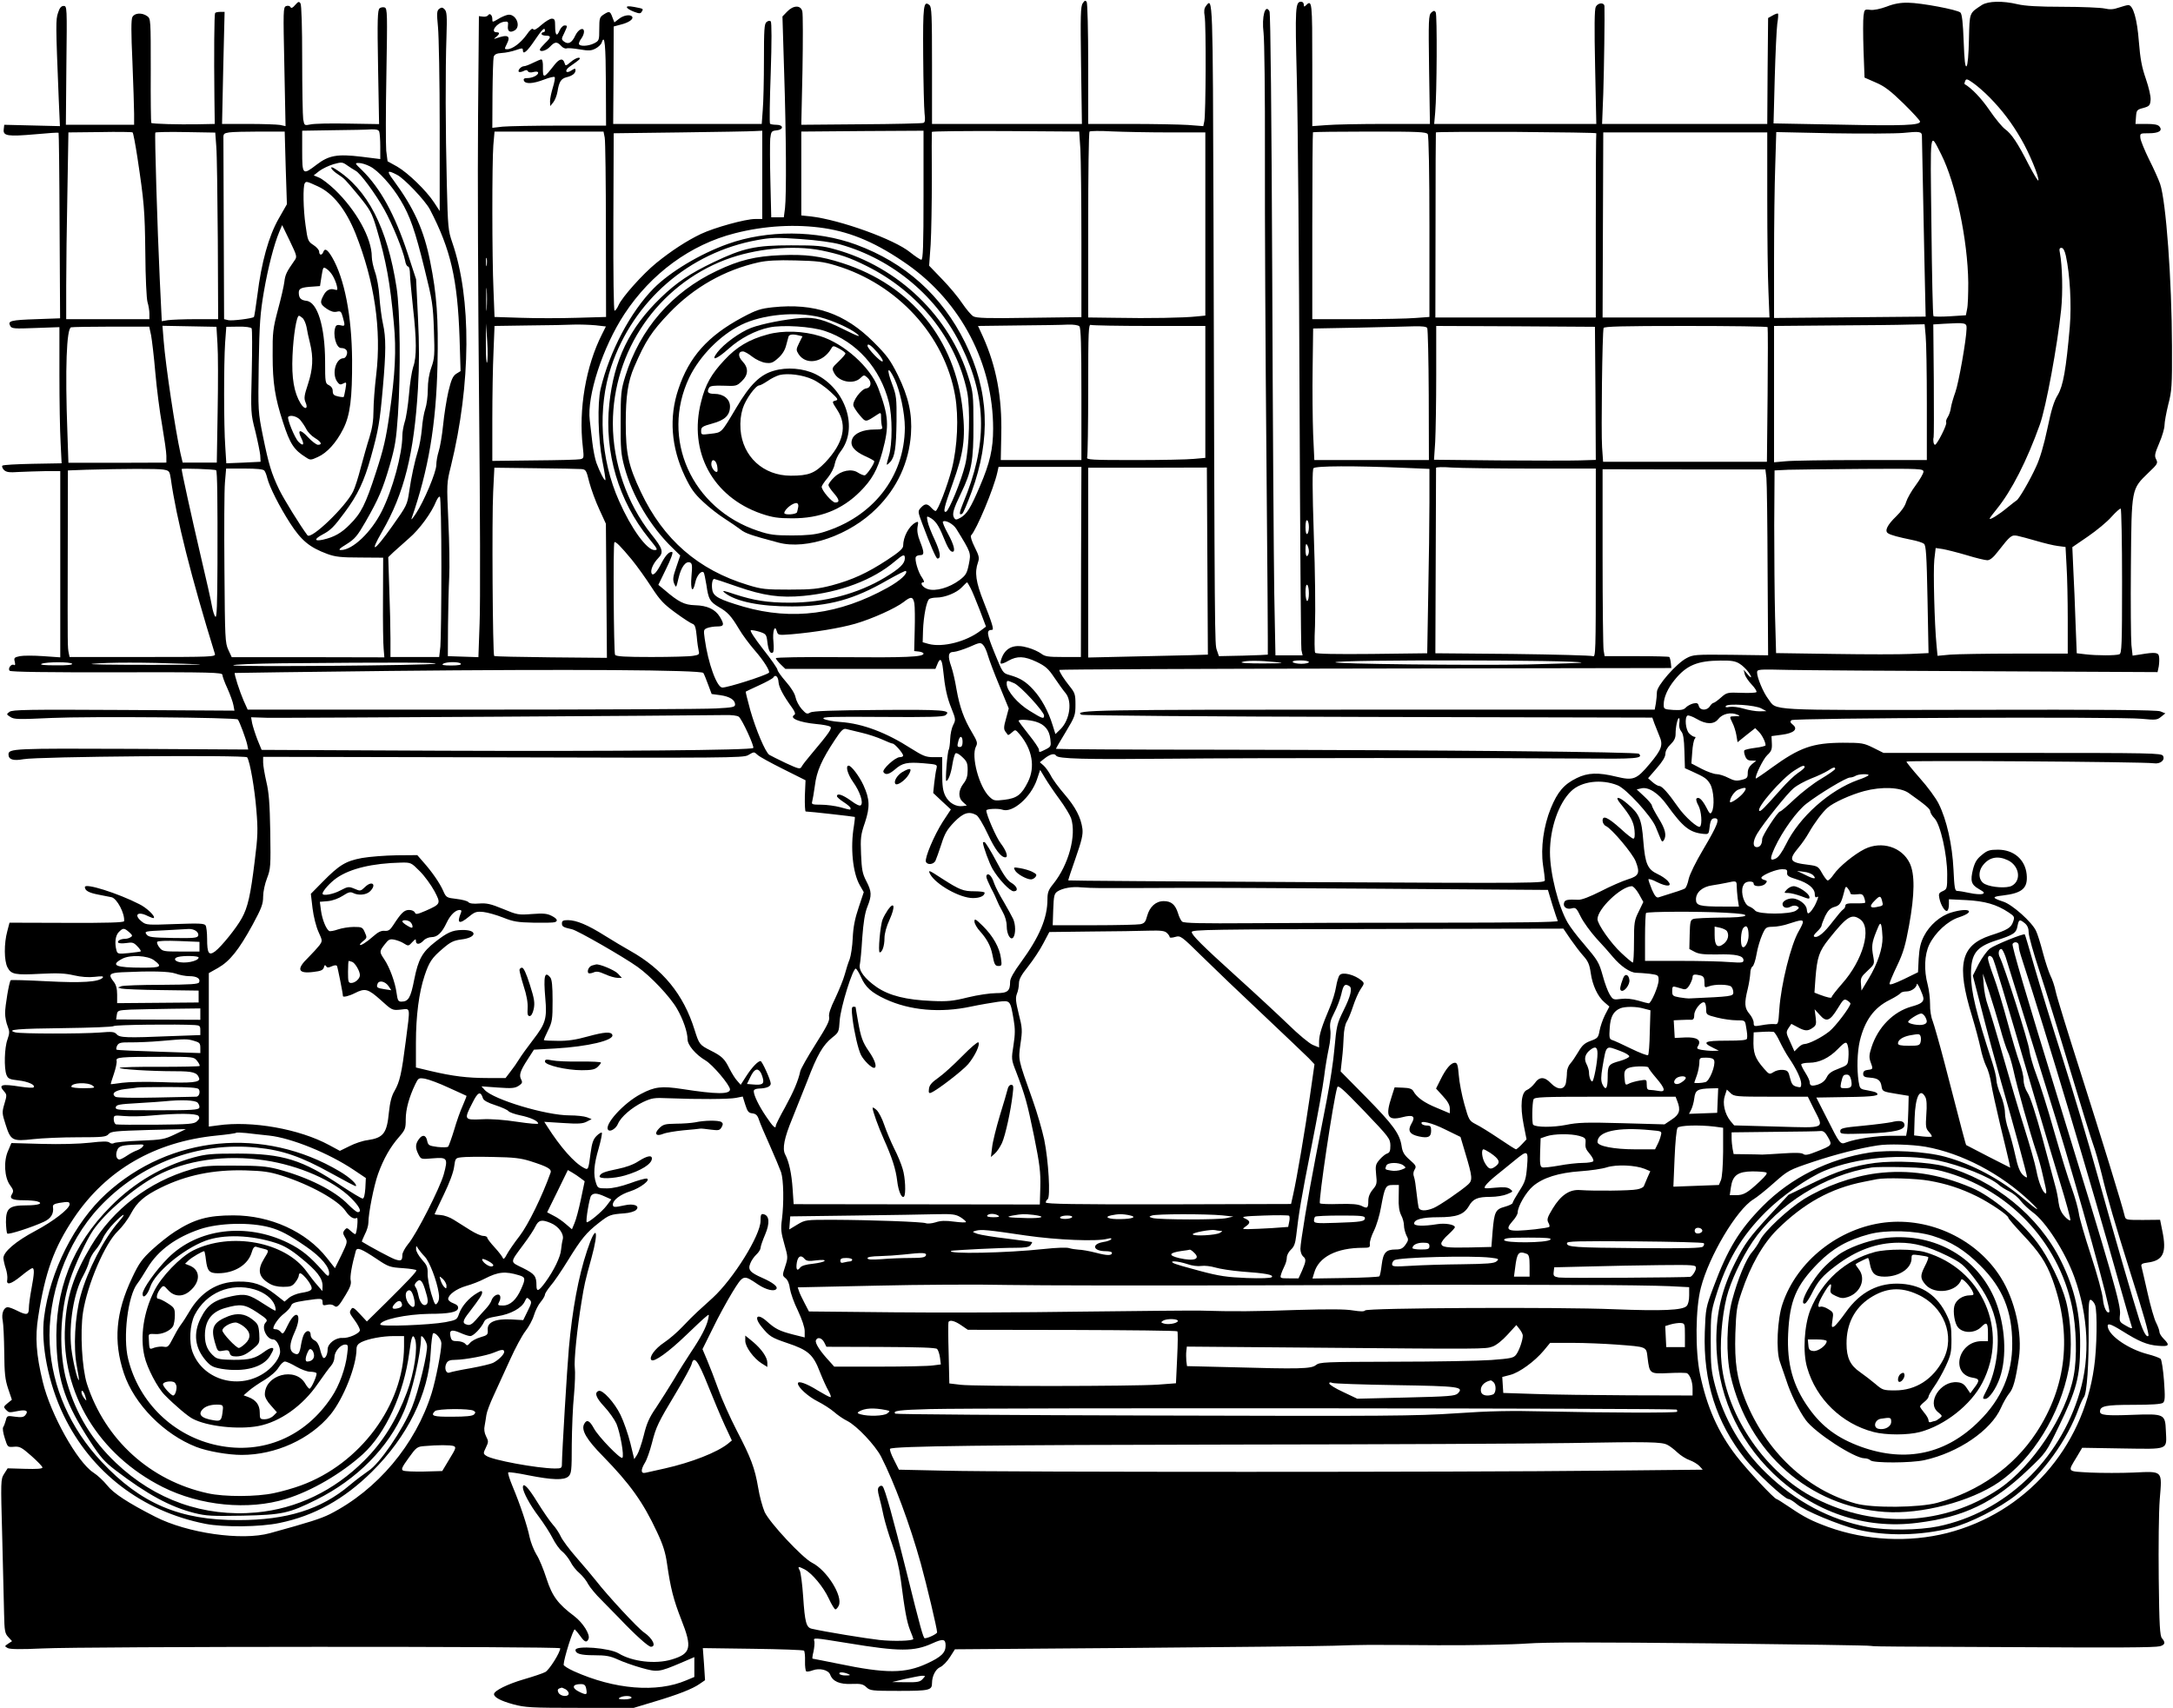 <?xml version="1.0" standalone="no"?>
<!DOCTYPE svg PUBLIC "-//W3C//DTD SVG 20010904//EN"
 "http://www.w3.org/TR/2001/REC-SVG-20010904/DTD/svg10.dtd">
<svg version="1.0" xmlns="http://www.w3.org/2000/svg"
 width="1280pt" height="1006pt" viewBox="0 0 1280 1006"
 preserveAspectRatio="xMidYMid meet">
<g transform="translate(0,1006) scale(0.1,-0.1)"
fill="#000000" stroke="none">
<path d="M6378 10041 c-13 -18 -14 -73 -10 -366 l5 -345 -442 0 -441 0 0 344
c0 297 -2 345 -15 356 -35 29 -39 0 -37 -297 1 -159 5 -312 8 -340 5 -40 3
-54 -7 -57 -8 -3 -173 -7 -366 -8 l-353 -3 7 321 c3 176 3 332 -1 347 -9 38
-53 37 -90 -2 l-27 -28 10 -328 c12 -366 14 -723 5 -802 l-7 -53 -37 0 -37 0
-5 209 c-3 115 -3 229 -1 254 5 43 8 46 37 49 43 4 43 33 -1 33 -17 0 -34 3
-37 6 -4 3 -2 138 4 300 6 182 6 297 0 303 -6 6 -15 4 -25 -4 -13 -10 -15 -46
-15 -224 0 -116 -3 -248 -7 -293 l-6 -83 -437 0 -438 0 2 287 1 287 41 11 c46
11 77 32 68 46 -9 16 -51 10 -78 -12 l-27 -21 -12 31 c-13 36 -18 37 -52 15
-23 -15 -25 -23 -25 -85 0 -66 -1 -69 -30 -84 -35 -18 -90 -20 -90 -2 0 6 7
21 15 31 8 11 15 28 15 39 0 30 -33 16 -51 -22 -20 -43 -41 -54 -65 -37 -18
14 -18 16 -1 50 21 45 21 46 2 46 -9 0 -22 -14 -29 -30 -16 -39 -26 -28 -26
27 0 36 -3 43 -20 43 -11 0 -38 -17 -61 -37 -28 -25 -43 -33 -48 -25 -5 8 -19
-3 -40 -34 -35 -48 -83 -84 -114 -84 -16 0 -16 2 -2 30 25 49 7 59 -60 35 -19
-6 -19 -6 -2 8 21 17 22 27 2 27 -40 0 2 57 46 62 21 3 24 -1 21 -24 -4 -32
11 -43 38 -28 44 24 7 105 -42 92 -13 -3 -38 -14 -55 -25 -33 -19 -33 -19 -33
1 0 24 -16 37 -25 22 -4 -6 -18 -10 -30 -8 l-24 3 -5 -590 c-3 -325 0 -1085 6
-1690 6 -605 8 -1189 3 -1298 l-7 -198 -90 3 -90 3 1 180 c1 99 4 227 7 285 3
58 1 206 -5 329 -10 222 -10 225 15 325 119 485 122 989 8 1318 -24 69 -26 90
-32 343 -8 317 -9 672 -2 872 4 119 2 145 -11 158 -12 12 -18 13 -32 3 -14
-12 -15 -24 -7 -108 5 -52 10 -317 10 -589 l0 -494 -32 49 c-47 72 -155 176
-219 213 l-56 31 -8 63 c-3 34 -3 236 1 449 6 356 6 388 -10 394 -9 3 -23 1
-30 -5 -12 -10 -14 -66 -9 -347 l6 -335 -184 3 c-101 2 -200 0 -220 -5 -36 -7
-36 -7 -43 30 -3 21 -6 180 -6 353 0 194 -4 321 -10 330 -9 13 -13 11 -31 -9
-15 -18 -23 -21 -28 -13 -4 8 -15 10 -26 6 -17 -7 -17 -25 -10 -357 l7 -350
-32 7 c-18 3 -102 6 -187 6 l-155 0 7 330 8 330 -26 0 c-14 0 -28 -3 -30 -7
-5 -8 -7 -238 -4 -500 l2 -153 -100 -2 c-111 -2 -268 2 -274 8 -2 2 -4 141 -3
309 0 300 0 305 -21 320 -31 22 -74 19 -87 -5 -8 -14 -8 -91 0 -263 5 -133 10
-271 10 -307 l0 -65 -201 0 -201 0 3 350 c4 344 4 350 -16 350 -14 0 -24 -11
-33 -40 -14 -41 -14 -66 4 -509 l7 -159 -164 4 -164 4 -3 -27 c-5 -39 24 -43
185 -29 74 7 136 11 138 9 2 -2 5 -248 6 -548 l3 -545 -139 -5 c-151 -5 -171
-10 -155 -39 8 -17 22 -18 150 -13 l140 5 0 -280 c0 -154 3 -334 7 -401 l6
-121 -171 -3 c-94 -2 -174 -6 -178 -11 -4 -4 0 -15 9 -25 15 -14 31 -16 90
-12 40 2 110 4 157 5 l85 0 0 -549 0 -548 -100 7 c-56 4 -118 4 -138 0 -33 -7
-36 -10 -30 -33 4 -16 2 -23 -4 -19 -16 10 -39 -21 -26 -34 7 -7 218 -10 632
-9 556 1 621 -1 621 -15 0 -8 13 -45 30 -81 16 -36 32 -80 35 -98 l6 -32 -653
4 c-560 3 -656 2 -672 -11 -19 -14 -19 -15 5 -30 22 -15 48 -15 244 -6 226 10
1085 3 1096 -9 10 -12 48 -115 55 -147 l6 -30 -685 4 c-696 3 -727 2 -727 -33
0 -30 28 -39 88 -28 83 16 1308 26 1318 11 17 -27 44 -185 54 -309 10 -119 9
-155 -10 -305 -24 -196 -40 -270 -76 -334 -31 -57 -120 -167 -157 -195 -37
-27 -47 -12 -47 74 0 36 -4 71 -9 79 -8 12 -39 13 -179 8 -161 -6 -171 -6
-196 14 -51 40 -25 64 35 33 17 -8 33 -14 35 -11 10 10 -42 60 -85 81 -127 65
-321 126 -321 101 0 -21 23 -34 81 -45 30 -6 64 -13 76 -15 32 -7 79 -96 74
-141 -1 -8 -98 -11 -338 -10 l-337 1 -13 -50 c-20 -73 -19 -174 1 -213 22 -42
44 -46 197 -38 99 5 143 3 194 -9 43 -10 86 -13 123 -9 42 5 54 4 47 -5 -24
-25 -119 -32 -329 -21 -115 6 -211 9 -213 6 -9 -9 -33 -150 -33 -194 0 -23 7
-58 15 -77 12 -31 12 -40 -1 -78 -18 -48 -21 -169 -6 -208 9 -23 18 -27 70
-33 57 -6 104 -28 90 -41 -3 -4 -38 -2 -77 4 -114 18 -133 12 -95 -30 14 -16
15 -22 0 -71 -15 -51 -14 -56 7 -122 30 -95 40 -100 163 -86 53 6 171 11 262
11 148 0 166 2 181 18 14 17 38 19 236 25 l220 5 -65 -31 c-61 -29 -75 -32
-205 -37 -77 -3 -146 -10 -153 -14 -7 -5 -19 -4 -27 3 -10 8 -39 8 -116 -1
-62 -7 -175 -10 -282 -7 l-180 5 -19 -45 c-28 -61 -22 -158 11 -203 20 -27 22
-35 12 -52 -18 -27 0 -37 69 -37 30 0 65 -3 77 -6 43 -12 11 -24 -61 -24 -102
0 -121 -16 -121 -99 1 -33 4 -63 8 -67 7 -8 146 37 215 69 42 19 60 48 54 88
-2 12 8 18 35 23 55 9 63 8 63 -8 0 -26 -96 -100 -201 -156 -117 -62 -189
-124 -189 -161 1 -13 7 -41 14 -61 7 -21 11 -49 9 -63 -8 -38 19 -32 83 20 30
25 59 45 64 45 14 0 12 -32 -5 -123 -8 -43 -15 -94 -15 -113 0 -40 -13 -43
-70 -14 -22 11 -46 20 -54 20 -24 0 -39 -38 -30 -79 4 -20 8 -103 9 -186 1
-125 5 -161 23 -215 l22 -65 -26 -21 c-24 -20 -24 -22 -9 -38 19 -18 16 -18
73 -7 46 9 62 0 41 -25 -10 -12 -24 -14 -60 -9 -47 7 -48 6 -55 -22 -4 -15
-11 -33 -15 -39 -5 -6 -1 -34 9 -65 17 -54 17 -54 54 -51 34 3 45 -3 103 -54
36 -32 65 -62 65 -68 0 -8 -34 -10 -103 -8 l-102 3 -21 -33 c-20 -32 -20 -39
-11 -368 4 -184 10 -388 11 -452 2 -106 5 -120 25 -141 l22 -24 -23 -15 c-22
-15 -22 -15 -2 -26 14 -7 75 -8 205 -2 244 12 3049 13 3049 1 0 -25 -65 -128
-88 -140 -15 -8 -72 -27 -127 -43 -93 -27 -175 -67 -175 -87 0 -19 40 -40 113
-60 71 -19 103 -21 394 -21 l316 0 116 35 c145 43 231 77 272 106 l32 22 -6
95 -7 94 295 -4 c161 -2 297 -7 301 -11 4 -4 7 -32 6 -62 -1 -30 3 -57 7 -60
5 -3 22 0 38 6 40 15 92 3 103 -25 15 -40 55 -58 126 -55 54 2 68 -1 87 -19
22 -21 33 -22 193 -22 179 0 194 4 194 46 0 41 21 82 48 94 15 6 41 33 57 58
l30 47 1035 8 c569 5 1107 10 1195 13 191 6 149 6 615 3 206 -1 443 4 525 10
109 8 404 8 1084 1 513 -6 937 -12 941 -15 3 -2 78 -4 166 -4 87 0 368 -2 624
-3 669 -4 881 -3 913 5 30 8 34 22 12 47 -12 14 -16 73 -19 351 -2 188 0 393
6 468 14 172 21 165 -156 157 -70 -3 -184 -3 -253 0 -140 8 -135 1 -80 92 l32
54 238 -4 c277 -4 260 -11 255 104 -4 99 -8 101 -198 94 -152 -6 -190 -2 -190
19 0 33 31 40 195 40 109 0 166 4 176 12 12 10 13 32 6 130 -5 65 -14 123 -20
129 -7 6 -42 19 -78 28 -107 28 -218 102 -232 155 -8 31 11 26 84 -19 97 -61
146 -82 210 -87 66 -6 73 2 34 41 -14 14 -25 32 -25 41 0 9 -9 33 -19 53 -11
20 -34 100 -51 177 -17 77 -34 147 -36 156 -3 13 5 18 37 22 92 12 113 58 86
187 l-13 65 -101 -1 c-101 0 -102 0 -108 25 -14 61 -136 457 -260 846 -74 231
-140 445 -146 475 -6 30 -20 72 -31 93 -10 21 -30 81 -44 134 -14 54 -32 112
-41 130 -24 52 -141 156 -193 172 -67 22 -68 29 -4 36 117 14 150 43 142 125
-9 87 -76 145 -169 145 -49 0 -63 -4 -95 -31 -30 -24 -41 -43 -52 -84 -17 -69
-11 -91 35 -117 32 -18 35 -23 20 -29 -10 -3 -44 -1 -75 6 -31 7 -64 12 -73
12 -14 0 -17 19 -22 126 -7 146 -40 293 -87 387 -16 33 -66 101 -110 150 -44
50 -80 94 -80 99 0 8 1398 -1 1457 -10 38 -6 68 19 54 44 -9 16 -73 17 -828
17 l-818 0 -60 30 c-57 28 -67 30 -180 30 -178 -1 -253 -27 -420 -148 -49 -36
-91 -64 -92 -63 -9 9 43 116 67 138 24 22 29 34 27 70 l-2 42 60 8 c72 9 98
33 66 59 -16 13 -18 19 -8 27 16 13 1931 21 2062 8 83 -8 92 -7 115 12 l25 20
-30 12 c-22 8 -320 11 -1125 9 -1219 -2 -1130 -7 -1185 65 -29 38 -65 125 -65
155 0 19 8 19 183 15 100 -2 631 -6 1179 -8 l997 -5 7 33 c3 19 4 44 2 57 -3
26 -21 29 -110 14 l-46 -7 -7 63 c-3 35 -5 244 -3 464 4 463 2 452 104 551 53
50 56 56 45 78 -11 20 -9 33 18 96 17 39 31 87 31 105 0 18 10 73 22 122 21
80 23 110 22 343 -1 390 -35 854 -70 957 -9 26 -38 91 -65 144 -26 53 -49 109
-51 125 -3 29 -2 29 49 29 59 0 84 15 63 40 -9 11 -31 15 -77 15 l-64 0 3 42
c3 39 5 42 43 52 36 10 40 15 43 47 2 21 -10 72 -28 125 -24 69 -33 118 -41
218 -10 134 -34 216 -62 216 -8 0 -33 -7 -57 -15 -31 -11 -52 -12 -83 -5 -23
5 -134 10 -247 10 -143 0 -223 5 -265 15 -88 21 -173 19 -210 -4 -76 -50 -73
-41 -77 -203 -2 -89 -7 -151 -14 -158 -8 -8 -13 33 -17 146 -4 109 -10 161
-19 170 -18 17 -231 57 -308 58 -45 1 -84 -6 -127 -23 -38 -14 -76 -22 -97
-19 -33 4 -34 3 -39 -36 -3 -21 -3 -112 0 -201 l6 -162 66 -29 c52 -22 87 -49
164 -124 53 -52 97 -100 97 -106 0 -22 -96 -26 -479 -18 l-384 7 7 266 c4 146
11 291 15 321 5 30 7 57 4 60 -2 2 -16 -2 -31 -11 l-27 -15 -3 -312 -2 -312
-487 0 -486 0 7 178 c5 154 9 463 7 515 -1 24 -38 22 -51 -3 -8 -14 -9 -122
-4 -355 l7 -335 -477 0 -478 0 6 68 c10 111 12 576 3 590 -7 11 -12 10 -26 -2
-16 -15 -17 -42 -13 -336 l5 -320 -264 0 c-145 0 -301 -3 -346 -7 l-83 -6 0
362 c0 372 -1 386 -38 349 -9 -9 -12 -8 -12 5 0 9 -7 17 -15 17 -35 0 -37 -31
-26 -458 6 -229 13 -1072 16 -1873 3 -801 8 -1470 11 -1488 l7 -31 -80 0 -80
0 -7 363 c-3 199 -9 1048 -12 1887 -4 920 -10 1532 -16 1543 -25 48 -47 -31
-35 -127 5 -39 9 -363 8 -721 -1 -357 3 -1165 9 -1794 6 -629 9 -1145 8 -1147
-2 -1 -67 -4 -146 -6 l-142 -3 -12 35 c-13 37 -13 15 -20 2562 -4 1285 -4
1287 -44 1233 -11 -14 -13 -31 -8 -60 9 -48 7 -578 -2 -619 l-6 -29 -91 7
c-49 3 -202 6 -339 6 l-248 0 0 353 c0 193 -4 358 -9 366 -7 10 -12 9 -23 -8z
m-3168 -161 c0 -5 -4 -10 -10 -10 -5 0 -10 -4 -10 -10 0 -5 11 -10 25 -10 33
0 32 -10 -5 -45 -16 -16 -30 -32 -30 -37 0 -17 38 -7 60 17 28 30 41 31 65 5
10 -12 25 -18 33 -15 8 3 42 0 77 -6 53 -9 68 -8 93 5 17 9 34 25 37 37 17 51
23 -17 24 -247 l1 -244 -273 0 c-151 0 -302 -3 -336 -6 l-61 -7 1 199 c1 109
4 208 7 219 5 15 17 21 48 23 23 1 60 9 83 17 37 13 41 12 41 -1 0 -29 25 -8
70 59 42 63 60 80 60 57z m8512 -396 c72 -74 128 -147 184 -244 47 -80 107
-225 101 -243 -2 -6 -27 36 -57 93 -65 128 -101 182 -140 210 -16 12 -57 61
-91 111 -48 70 -104 129 -147 154 -1 1 0 9 4 18 5 14 12 13 47 -12 23 -16 68
-55 99 -87z m-9488 -200 c3 -9 6 -48 6 -88 l0 -73 -112 14 c-142 17 -191 8
-263 -47 -82 -63 -85 -61 -85 80 l0 120 183 3 c100 1 201 3 223 5 30 1 44 -2
48 -14z m-1425 -149 c40 -266 44 -311 47 -565 1 -146 7 -270 13 -290 6 -19 11
-50 11 -67 l0 -33 -245 0 -245 0 0 198 c0 108 3 356 7 549 l6 353 186 2 c102
2 189 1 192 -2 4 -3 16 -68 28 -145z m465 62 c4 -45 7 -292 9 -550 l2 -467
-130 0 c-71 0 -146 -3 -166 -6 l-36 -6 -12 248 c-14 299 -31 855 -26 863 1 3
82 5 178 3 l175 -3 6 -82z m409 -126 l7 -214 -49 -86 c-58 -102 -101 -255
-125 -450 -9 -69 -18 -126 -20 -128 -9 -9 -129 -24 -151 -19 l-25 6 -2 515
c-1 283 -2 530 -2 548 -1 29 2 32 34 37 19 3 101 5 181 5 l146 0 6 -214z
m1879 179 c4 -19 7 -265 7 -546 l1 -511 -172 -5 c-95 -3 -243 -3 -329 0 l-156
5 -6 156 c-9 199 -9 751 -1 856 l7 80 321 0 321 0 7 -35z m928 -220 l0 -260
-42 0 c-58 0 -241 -51 -319 -88 -84 -40 -177 -101 -263 -171 -80 -65 -202
-202 -222 -248 -8 -18 -18 -33 -24 -33 -5 0 -8 208 -7 523 l2 522 395 5 c217
3 414 6 438 8 l42 2 0 -260z m950 -120 c0 -298 -3 -380 -13 -380 -6 0 -36 20
-66 44 -93 76 -409 190 -583 211 l-58 6 0 247 0 247 360 3 360 2 0 -380z m924
271 c3 -57 6 -303 6 -546 l0 -443 -307 -4 c-247 -4 -312 -2 -330 9 -12 7 -41
41 -64 75 -23 35 -76 99 -119 143 l-77 80 9 125 c4 69 7 244 7 390 -1 146 -1
269 0 273 0 4 196 6 435 5 l433 -3 7 -104z m524 99 l212 0 0 -539 0 -540 -52
-5 c-69 -8 -282 -12 -480 -8 l-158 2 0 543 c0 299 3 547 8 552 4 4 63 5 132 1
69 -3 221 -6 338 -6z m1522 -10 c6 -9 10 -228 10 -546 l0 -531 -82 -6 c-46 -4
-201 -7 -345 -7 l-263 0 0 548 c0 302 2 551 4 553 3 2 154 4 336 4 283 0 332
-2 340 -15z m993 5 c-2 -3 -3 -248 -3 -545 l0 -540 -472 0 -473 0 1 543 c0
298 1 544 2 547 1 3 215 4 474 3 260 -2 472 -5 471 -8z m1918 -14 c0 -19 4
-217 14 -701 l8 -365 -447 -4 -446 -4 0 350 c0 192 3 439 7 547 l6 198 331 -7
c182 -3 369 -2 416 2 96 10 110 8 111 -16z m-911 -374 c0 -217 3 -462 7 -545
l6 -152 -491 0 -492 0 2 545 2 545 483 0 483 0 0 -393z m1025 263 c85 -169
156 -503 159 -755 0 -66 -2 -136 -7 -156 l-7 -36 -93 -6 c-50 -3 -95 -3 -98 1
-4 4 -9 243 -12 532 -7 584 -11 555 58 420z m-9340 -96 c28 -15 116 -134 169
-229 47 -84 110 -239 122 -299 3 -20 11 -36 18 -36 6 0 11 -19 11 -47 1 -27 9
-115 18 -197 21 -186 22 -290 1 -347 -8 -24 -20 -98 -25 -164 -6 -66 -17 -138
-25 -160 -7 -23 -14 -59 -14 -82 0 -106 -58 -319 -121 -444 -62 -124 -172
-229 -241 -229 -17 0 -9 9 34 35 49 31 63 48 112 133 77 135 100 189 142 332
31 108 38 149 48 295 17 256 13 617 -8 751 -54 352 -171 580 -360 698 -20 13
-27 14 -24 4 3 -7 20 -23 39 -35 39 -26 38 -25 119 -122 71 -87 80 -103 108
-196 57 -193 80 -320 102 -560 15 -156 8 -297 -26 -535 -20 -142 -35 -207 -80
-344 -61 -188 -87 -240 -154 -306 -49 -50 -92 -74 -158 -89 -51 -11 -53 3 -3
30 48 25 68 45 130 129 78 104 116 185 156 328 44 159 52 202 70 407 19 213
19 297 1 377 -8 35 -17 106 -21 158 -3 53 -15 118 -26 148 -10 29 -19 69 -19
90 0 109 -92 274 -218 395 -34 32 -75 64 -93 71 l-31 13 33 26 c19 14 57 32
84 40 47 13 52 13 80 -7 17 -12 39 -26 50 -32z m84 26 c49 -24 131 -115 181
-200 55 -92 85 -177 141 -405 46 -185 50 -212 55 -360 5 -146 4 -165 -15 -219
-14 -39 -21 -84 -21 -131 0 -40 -7 -91 -15 -114 -8 -23 -17 -76 -20 -119 -4
-42 -14 -99 -23 -127 -19 -61 -40 -158 -52 -242 -11 -76 -14 -82 -100 -203
-106 -150 -137 -166 -59 -31 130 225 188 458 211 842 8 145 8 254 0 420 l-11
224 -50 153 c-76 230 -160 383 -269 490 -43 41 -43 42 -18 42 15 0 44 -9 65
-20z m160 -50 c42 -21 166 -152 193 -203 123 -236 163 -410 175 -757 l6 -196
-26 -16 c-20 -14 -29 -34 -46 -105 -11 -48 -25 -137 -31 -198 -6 -60 -18 -130
-26 -154 -8 -25 -14 -61 -14 -80 0 -42 -72 -213 -120 -286 -18 -27 -29 -41
-26 -30 100 287 145 554 153 905 6 275 -4 416 -43 609 -37 187 -96 316 -216
479 -42 56 -38 63 21 32z m-466 -68 c89 -41 164 -136 221 -277 112 -282 154
-567 122 -833 -9 -74 -16 -169 -16 -212 0 -55 -7 -102 -24 -157 -14 -43 -36
-123 -51 -178 -14 -55 -34 -118 -45 -140 -44 -90 -248 -286 -269 -258 -43 57
-139 213 -166 268 -47 98 -62 149 -96 315 -29 145 -29 146 -25 425 4 240 9
301 30 425 25 145 60 280 91 354 l17 40 45 -93 c44 -92 44 -93 26 -118 -44
-63 -53 -80 -58 -123 -3 -25 -20 -99 -38 -165 -29 -110 -32 -132 -31 -270 0
-160 14 -249 61 -392 41 -127 64 -163 135 -207 25 -17 29 -17 70 2 54 24 108
83 149 164 42 82 54 182 53 408 -2 260 -45 480 -118 605 -28 47 -43 55 -52 30
-8 -21 -24 -19 -24 3 0 9 -15 27 -34 39 -31 20 -34 26 -46 115 -14 95 -16 230
-5 248 8 13 11 13 78 -18z m2982 -246 c165 -25 314 -90 492 -215 315 -222 503
-584 503 -966 0 -119 -19 -202 -77 -337 -55 -130 -78 -167 -116 -188 -24 -13
-29 -13 -37 0 -13 21 -4 52 41 145 62 128 74 192 73 405 0 172 -2 191 -28 274
-110 361 -414 654 -786 757 -74 21 -107 24 -260 24 -210 0 -282 -16 -456 -99
-140 -67 -219 -120 -312 -210 -184 -177 -276 -367 -303 -626 -30 -286 55 -572
234 -792 52 -64 54 -68 32 -68 -45 0 -137 127 -208 288 -111 247 -128 550 -47
792 131 389 458 673 861 746 82 15 113 16 254 6 100 -7 188 -19 235 -32 311
-88 574 -309 716 -605 148 -306 150 -577 7 -919 -23 -56 -25 -74 -5 -62 6 3
30 61 55 128 115 314 103 595 -38 880 -137 277 -352 470 -642 577 -233 86
-525 87 -756 4 -163 -58 -341 -165 -437 -262 -136 -138 -259 -370 -312 -591
-20 -86 -15 -295 10 -424 12 -60 20 -111 18 -114 -6 -5 -33 48 -53 102 -8 22
-19 77 -24 121 -5 44 -12 102 -15 129 -18 143 77 433 204 626 157 239 390 410
651 476 175 45 361 55 526 30z m-17 -131 c110 -23 165 -41 267 -92 306 -152
527 -429 592 -741 19 -95 13 -333 -12 -431 -22 -92 -95 -269 -112 -275 -20 -8
-11 29 38 164 65 181 77 264 60 431 -43 419 -304 739 -708 869 -130 42 -218
53 -363 47 -150 -6 -245 -29 -377 -92 -265 -125 -454 -343 -540 -622 -25 -81
-27 -102 -27 -268 -1 -157 2 -191 22 -265 46 -171 153 -352 284 -478 l45 -44
-23 -68 c-20 -57 -22 -73 -13 -97 12 -28 12 -27 26 32 15 65 42 101 67 92 13
-5 15 -18 9 -82 -7 -82 8 -104 23 -34 8 39 36 71 49 57 3 -3 10 -36 16 -73 12
-84 20 -99 72 -130 53 -30 74 -53 120 -130 19 -33 61 -89 92 -125 53 -60 94
-126 84 -133 -24 -18 -241 -87 -274 -87 -32 0 -84 142 -104 288 -7 51 -7 54
16 63 13 5 40 9 59 9 39 0 42 11 14 57 -27 44 -73 66 -146 68 -63 2 -96 18
-182 92 l-34 28 46 95 c27 54 42 96 36 98 -16 6 -39 -18 -62 -62 -28 -56 -50
-80 -59 -65 -10 17 7 59 38 91 34 35 28 56 -42 143 -141 178 -225 419 -225
650 0 428 265 813 663 965 174 66 399 88 565 55z m7331 -32 c24 -110 34 -287
23 -419 -22 -251 -39 -347 -71 -401 -22 -35 -38 -87 -61 -198 -20 -95 -44
-177 -66 -223 -36 -80 -103 -195 -116 -200 -4 -2 -29 -22 -55 -43 -48 -40
-103 -74 -103 -64 0 3 19 29 43 58 86 106 177 284 253 497 36 101 103 464 125
675 11 103 7 262 -7 334 -5 24 -3 31 9 31 10 0 19 -16 26 -47z m-9302 -55 c-2
-13 -4 -5 -4 17 -1 22 1 32 4 23 2 -10 2 -28 0 -40z m2057 -2 c362 -109 640
-412 702 -766 22 -127 14 -299 -19 -431 -26 -100 -83 -249 -96 -249 -5 0 -16
9 -26 20 -23 25 -37 25 -61 -1 -18 -20 -18 -22 8 -92 49 -131 82 -207 90 -207
23 0 17 38 -15 108 -20 42 -40 92 -43 111 -6 31 -5 32 12 23 33 -17 53 -46 80
-113 27 -67 41 -89 55 -89 19 0 7 44 -27 106 -20 36 -33 68 -30 71 13 13 61
-13 79 -42 88 -143 87 -141 74 -208 -11 -54 -17 -65 -55 -94 -60 -45 -141 -68
-187 -53 -32 10 -50 40 -25 40 6 0 2 12 -9 28 -23 31 -45 108 -36 122 3 6 15
10 26 10 24 0 24 16 -2 82 -14 35 -18 63 -14 86 6 30 4 32 -12 24 -39 -21 -73
-84 -73 -137 0 -16 -23 -37 -95 -84 -118 -77 -203 -116 -325 -149 -82 -21
-117 -25 -250 -25 -140 0 -163 2 -244 27 -293 89 -498 267 -631 548 -74 156
-89 228 -89 408 0 157 13 244 50 329 66 153 102 208 207 318 145 151 325 253
527 298 46 10 109 14 215 11 127 -3 164 -7 239 -30z m-2963 -62 c9 -16 20 -42
23 -57 6 -25 4 -28 -12 -23 -28 9 -51 -3 -67 -35 -22 -41 -19 -51 20 -78 24
-16 42 -21 59 -17 22 5 26 2 35 -31 15 -53 14 -56 -13 -49 -17 4 -26 1 -30
-10 -17 -44 4 -124 33 -124 27 0 41 -15 34 -38 -3 -12 -12 -22 -19 -22 -46 0
-71 -91 -38 -138 13 -18 19 -20 36 -11 19 10 20 9 13 -33 -4 -23 -9 -45 -10
-46 -2 -2 -17 -1 -34 3 -24 5 -31 12 -31 31 0 16 -8 28 -22 35 -22 10 -23 15
-23 142 -1 204 -45 348 -110 355 -33 4 -45 16 -45 49 0 24 15 31 85 35 l40 3
9 58 c9 55 10 57 30 43 12 -7 28 -26 37 -42z m906 -191 c-2 -32 -3 -8 -3 52 0
61 1 87 3 58 2 -29 2 -78 0 -110z m-1083 -58 c8 -9 18 -32 22 -53 3 -20 12
-62 20 -93 21 -85 17 -154 -12 -242 -22 -66 -24 -83 -15 -105 19 -41 -3 -49
-28 -9 -39 64 -54 150 -48 282 5 119 24 235 38 235 4 0 14 -7 23 -15z m9800
-60 c-1 -65 -47 -323 -66 -375 -11 -30 -23 -71 -26 -90 -2 -19 -11 -45 -19
-57 -8 -12 -12 -26 -9 -32 7 -10 -54 -131 -66 -131 -8 0 -13 27 -8 45 2 6 2
157 1 337 l-3 327 64 4 c126 7 133 6 132 -28z m-8715 -200 c-4 -11 -7 35 -7
105 l1 125 7 -105 c4 -58 3 -114 -1 -125z m639 219 l61 -7 -23 -46 c-95 -187
-139 -443 -113 -663 7 -65 7 -68 -15 -73 -13 -3 -134 -6 -271 -7 l-247 -3 0
246 c0 135 3 314 7 397 l6 152 201 3 c111 1 231 3 267 5 36 1 93 -1 127 -4z
m2850 -6 c9 -9 12 -112 12 -400 l0 -388 -237 0 -238 0 3 151 c5 219 -29 400
-108 576 l-29 63 237 3 c130 1 262 3 293 5 32 1 60 -3 67 -10z m413 2 l329 0
0 -389 0 -388 -67 -6 c-38 -4 -196 -7 -352 -7 -254 0 -283 2 -277 16 3 9 6
189 6 401 0 347 2 385 16 379 9 -3 164 -6 345 -6z m4572 -57 c4 -38 7 -218 7
-400 l0 -333 -382 0 c-211 0 -413 -3 -450 -7 l-68 -6 0 401 0 402 348 3 c191
1 390 3 443 5 l96 2 6 -67z m-10453 2 c5 -27 17 -126 25 -220 8 -93 26 -233
40 -310 13 -77 25 -158 25 -180 l0 -40 -288 -1 -289 0 -6 179 c-14 375 -5 614
22 619 9 2 116 4 238 4 l222 0 11 -51z m391 -50 c4 -55 4 -235 1 -400 l-5
-300 -101 0 -100 0 -13 55 c-30 136 -87 511 -99 663 l-7 88 159 -3 159 -3 6
-100z m201 91 c4 -6 4 -121 1 -256 -6 -242 -6 -246 21 -350 14 -58 27 -122 29
-142 l2 -38 -101 -5 -101 -4 -6 97 c-9 124 -9 489 -1 612 l7 95 71 1 c41 1 74
-4 78 -10z m6925 2 c4 -7 8 -185 9 -395 l1 -383 -337 0 -338 0 -7 153 c-3 83
-5 258 -3 387 l3 235 265 5 c146 3 295 7 332 8 45 1 70 -2 75 -10z m991 -385
l2 -392 -97 -3 c-54 -2 -269 -1 -477 0 l-379 4 7 105 c3 59 6 236 6 395 l0
288 468 -2 467 -3 3 -392z m1014 390 c2 -5 2 -185 0 -400 l-4 -393 -482 0
-483 0 -6 86 c-6 86 1 678 9 702 3 9 108 12 483 12 264 0 481 -3 483 -7z
m-8645 -545 c11 -13 28 -37 37 -55 8 -17 31 -41 51 -53 38 -23 45 -40 18 -40
-9 0 -36 20 -59 45 -45 49 -65 46 -39 -6 20 -39 11 -50 -17 -21 -22 22 -69
137 -60 147 13 12 50 3 69 -17z m6511 -284 l142 -6 0 -197 c0 -109 -3 -353 -7
-543 l-6 -346 -326 -4 c-210 -2 -329 0 -334 7 -4 5 -5 77 -1 159 3 82 1 321
-7 532 -9 277 -9 386 -2 396 12 14 239 15 541 2z m-4854 -7 c27 -2 30 -7 47
-77 11 -41 37 -113 59 -160 l39 -85 3 -395 3 -395 -330 3 c-181 2 -332 5 -334
8 -9 9 -14 817 -6 967 l7 142 241 -3 c133 -1 255 -4 271 -5z m2944 -547 l-1
-560 -105 0 c-89 0 -107 3 -129 20 -15 11 -49 27 -78 35 -73 22 -123 5 -149
-48 -10 -21 -15 -41 -11 -45 3 -4 24 3 45 16 52 29 93 28 167 -7 51 -25 68
-39 104 -93 23 -34 53 -76 66 -91 40 -49 25 -156 -29 -211 l-31 -30 -17 54
c-25 81 -66 156 -113 207 -44 48 -77 69 -141 87 -39 11 -40 13 -88 131 -47
116 -49 134 -14 135 12 0 0 40 -50 166 -46 116 -54 173 -33 232 9 26 6 38 -20
90 -17 34 -26 63 -21 68 32 33 134 276 155 372 l7 32 244 0 244 0 -2 -560z
m744 5 c2 -302 3 -551 3 -551 0 -1 -159 -5 -352 -9 l-353 -8 0 559 0 559 349
0 350 1 3 -551z m1910 545 l378 0 0 -556 c0 -526 -1 -556 -17 -549 -10 4 -223
10 -473 13 l-455 4 2 542 c1 297 2 545 2 550 1 5 40 6 93 2 50 -3 261 -6 470
-6z m-8060 -6 c35 -6 37 -9 44 -53 32 -232 122 -587 260 -1033 5 -17 -20 -18
-425 -18 l-431 0 -5 23 c-7 36 -7 31 -6 564 l1 512 108 4 c219 6 418 7 454 1z
m311 -4 c7 -7 9 -172 8 -550 -1 -242 -4 -321 -12 -313 -7 7 -15 33 -20 60 -4
26 -35 165 -69 308 -52 223 -110 487 -110 502 0 6 197 -1 203 -7z m284 -2 c6
-7 13 -26 17 -43 13 -53 73 -171 135 -267 66 -102 114 -142 219 -181 47 -17
80 -21 193 -21 l136 -1 -1 -245 c-1 -135 1 -267 4 -293 l4 -49 -449 1 -450 0
-20 43 c-19 41 -20 68 -23 473 -2 237 -1 467 3 513 l7 82 108 0 c74 0 111 -4
117 -12z m8848 -43 c3 -27 6 -274 7 -547 l3 -498 -220 3 c-210 2 -222 1 -261
-20 -60 -32 -174 -162 -174 -199 0 -16 -3 -46 -6 -66 l-7 -38 -1668 0 c-1636
0 -1758 -2 -1709 -30 9 -5 769 -11 1689 -13 l1674 -4 12 -34 c7 -19 20 -51 29
-73 24 -54 15 -80 -57 -166 -77 -92 -96 -99 -196 -75 -106 26 -168 24 -233 -8
-76 -37 -113 -81 -153 -178 -43 -106 -60 -233 -46 -334 6 -38 11 -79 11 -89 0
-19 -27 -19 -1402 -12 -772 4 -1404 8 -1405 10 -2 1 18 61 43 132 36 103 44
138 40 172 -9 67 -40 127 -106 204 -33 38 -70 88 -81 111 -12 22 -31 49 -43
59 l-21 18 25 20 c35 28 61 35 71 19 11 -19 166 -23 674 -18 479 5 1970 5
2424 1 317 -3 363 0 335 28 -11 11 -1139 22 -2501 24 -513 0 -933 3 -933 5 0
3 26 47 58 100 54 90 57 98 57 161 0 60 -3 69 -36 110 -34 43 -59 82 -59 94 0
3 811 7 1803 8 l1802 3 -3 30 c-2 17 -6 32 -9 35 -2 3 -89 5 -193 5 l-188 0
-6 35 c-3 19 -6 267 -6 550 l0 516 480 -1 479 0 6 -50z m925 36 c0 -10 -21
-46 -46 -80 -25 -33 -50 -78 -56 -98 -6 -23 -29 -56 -58 -84 -53 -51 -70 -86
-49 -100 16 -11 62 -23 140 -39 31 -6 63 -16 72 -23 12 -10 16 -63 21 -328 l6
-316 -107 -5 c-60 -3 -262 -3 -449 0 l-342 5 -6 216 c-3 119 -5 361 -5 538 l2
322 81 4 c45 1 242 4 439 5 345 2 357 1 357 -17z m-8730 -560 c0 -224 -3 -436
-6 -470 l-7 -61 -143 0 -144 0 0 108 c0 59 -3 191 -7 294 l-6 186 30 29 c17
15 59 53 93 83 61 52 133 151 159 217 8 18 17 30 22 27 5 -3 9 -188 9 -413z
m9900 -86 c0 -376 -2 -424 -16 -429 -20 -8 -134 -8 -200 0 l-51 6 -7 177 c-3
97 -9 237 -13 312 l-6 136 92 63 c51 35 114 87 139 116 26 29 50 50 54 48 4
-3 8 -196 8 -429z m-4790 320 c0 -19 -4 -37 -10 -40 -6 -4 -10 12 -10 40 0 28
4 44 10 40 6 -3 10 -21 10 -40z m4285 -81 c44 -13 101 -27 126 -30 l46 -6 6
-112 c4 -61 7 -202 7 -313 l0 -203 -308 0 c-170 0 -343 -3 -384 -6 l-75 -7 -6
64 c-12 121 -20 434 -13 503 l8 68 41 -6 c23 -4 87 -20 141 -36 55 -17 110
-30 122 -30 16 0 36 16 64 53 72 92 78 97 113 91 18 -4 68 -17 112 -30z
m-8274 -110 c32 -39 84 -112 117 -163 50 -77 72 -100 142 -151 45 -33 90 -62
100 -65 13 -4 19 -21 24 -73 3 -37 9 -76 12 -88 5 -18 0 -22 -33 -27 -21 -4
-131 -7 -245 -7 -155 0 -209 3 -215 13 -8 12 -12 655 -4 663 7 7 39 -26 102
-102z m3989 49 c0 -12 -4 -25 -10 -28 -6 -4 -10 11 -10 37 0 31 3 39 10 28 5
-8 10 -25 10 -37z m-2380 -41 c0 -32 -29 -60 -116 -113 -161 -97 -358 -149
-563 -149 -130 0 -210 13 -321 49 -68 23 -80 25 -62 10 64 -52 210 -82 397
-81 217 0 364 40 563 155 57 32 106 57 108 54 14 -14 -34 -58 -108 -99 -285
-158 -561 -194 -847 -112 -143 42 -178 60 -185 98 -6 32 0 66 11 66 3 0 64
-20 135 -45 155 -54 254 -68 391 -55 218 21 410 94 539 204 47 40 58 44 58 18z
m386 -174 c10 -18 34 -77 55 -131 l37 -98 -32 -24 c-85 -65 -223 -100 -306
-78 l-35 10 2 69 c3 84 21 176 37 186 6 4 25 8 42 8 49 0 119 28 149 60 16 17
30 30 32 30 1 0 10 -15 19 -32z m1994 -34 c0 -24 -4 -44 -10 -44 -5 0 -10 23
-10 51 0 31 4 48 10 44 6 -3 10 -26 10 -51z m-2324 -58 c3 -19 4 -90 2 -158
l-3 -123 28 -3 c15 -2 27 -7 27 -12 0 -20 -108 -24 -477 -21 -233 2 -393 -1
-393 -6 0 -5 13 -21 28 -36 l28 -27 442 0 442 0 10 24 c17 45 28 37 35 -27 11
-108 23 -165 50 -231 25 -62 25 -67 10 -96 -9 -17 -17 -54 -18 -83 -1 -29 -5
-56 -8 -62 -9 -13 -22 -185 -15 -185 11 0 28 43 36 97 5 31 13 60 18 65 5 5
23 -4 40 -21 27 -25 32 -36 32 -77 0 -35 -6 -56 -25 -80 -31 -41 -32 -83 -2
-109 l22 -20 -23 -3 c-40 -6 -82 18 -103 59 -15 30 -19 59 -19 134 l0 95 -52
0 c-44 0 -61 7 -131 51 -146 94 -286 147 -415 156 -45 3 -90 12 -100 19 -14
12 41 13 342 11 276 -2 362 0 375 10 39 30 -10 34 -394 31 -277 -2 -386 -6
-402 -15 -19 -11 -24 -9 -51 21 -16 18 -32 49 -36 69 -4 21 -26 57 -56 91 -28
32 -50 63 -50 70 0 8 -38 63 -85 122 -51 66 -80 110 -72 112 7 1 31 -3 53 -10
36 -12 39 -16 44 -58 6 -51 17 -73 32 -64 6 4 7 28 4 63 -7 61 8 107 20 62 7
-23 9 -23 88 -17 137 12 283 36 374 62 100 29 237 91 285 128 43 34 55 33 63
-8z m433 -306 c7 -25 37 -105 68 -179 l55 -134 -16 -60 c-14 -48 -14 -62 -4
-76 7 -9 14 -18 15 -20 2 -2 12 4 23 14 21 19 21 19 46 -10 75 -89 93 -193 49
-281 -38 -76 -65 -96 -138 -105 -58 -7 -64 -6 -89 18 -61 58 -109 239 -79 296
11 20 7 31 -23 82 -48 80 -73 149 -92 256 -8 50 -22 108 -30 131 -23 65 -19
88 14 88 15 1 56 14 92 29 60 27 66 28 81 12 9 -9 21 -36 28 -61z m3497 -43
c2 -2 -141 -7 -319 -11 -332 -6 -1142 3 -1131 13 16 16 1434 14 1450 -2z
m-1801 3 c58 -6 46 -7 -75 -8 -89 0 -137 3 -125 8 24 10 103 10 200 0z m195 0
c0 -5 -20 -10 -44 -10 -25 0 -48 5 -51 10 -4 6 13 10 44 10 28 0 51 -4 51 -10z
m2536 -9 c17 -10 41 -33 53 -50 26 -36 18 -42 -9 -8 l-19 22 6 -25 c3 -14 22
-42 41 -62 20 -21 32 -41 28 -45 -4 -4 -44 -6 -90 -4 -81 3 -85 2 -119 -28
-19 -17 -39 -31 -43 -31 -5 0 -15 -9 -22 -20 -17 -27 -58 -26 -65 1 -5 18 -11
20 -34 15 -15 -4 -35 -15 -43 -24 -12 -13 -28 -16 -72 -14 -57 4 -58 5 -58 33
0 41 24 95 65 145 70 86 134 112 270 113 62 1 87 -3 111 -18z m-9821 -1 c4 -6
-31 -10 -97 -9 -67 0 -96 3 -83 9 28 12 173 12 180 0z m665 0 c159 -5 120 -6
-210 -6 -223 0 -373 2 -335 6 94 9 307 9 545 0z m1475 1 c-27 -11 -1184 -20
-1191 -10 -3 5 127 10 288 12 660 6 922 5 903 -2z m150 -1 c4 -6 -17 -10 -57
-10 -44 0 -59 3 -48 10 20 13 97 13 105 0z m1428 -54 c4 -6 17 -37 28 -68 l21
-56 52 -7 c55 -8 86 -28 86 -55 0 -15 -16 -18 -112 -23 -62 -4 -708 -7 -1436
-7 l-1323 0 -24 53 c-23 53 -57 158 -52 163 1 1 414 6 917 12 1044 11 1831 6
1843 -12z m443 -54 c2 -30 27 -78 80 -151 17 -24 21 -37 13 -42 -32 -19 28
-44 131 -54 36 -3 72 -10 80 -15 14 -9 -4 -35 -115 -167 -24 -28 -48 -59 -53
-69 -9 -16 -17 -14 -93 21 -46 22 -90 44 -98 49 -24 18 -78 147 -111 261 -16
60 -29 109 -27 111 1 1 36 18 78 37 42 19 80 40 84 46 12 21 29 6 31 -27z
m1387 -6 c36 -14 177 -168 177 -191 0 -22 -9 -19 -85 28 -71 43 -135 118 -135
158 0 23 1 23 43 5z m4402 -149 l30 -16 -41 -1 c-22 0 -64 7 -94 16 -29 9 -66
13 -82 10 -20 -4 -27 -2 -22 5 10 17 173 6 209 -14z m-140 -37 c17 -7 15 -9
-12 -9 -38 -1 -37 1 -18 -39 9 -17 19 -49 23 -72 l7 -42 52 42 52 41 21 -21
c19 -19 40 -60 40 -80 0 -4 -27 -11 -60 -15 -33 -4 -62 -11 -65 -15 -3 -5 -1
-20 5 -34 7 -19 17 -26 37 -26 l28 -1 -25 -20 c-17 -15 -25 -31 -25 -53 0 -27
-4 -32 -37 -40 -29 -7 -44 -5 -77 12 -23 12 -54 22 -69 22 -15 0 -55 14 -88
31 l-61 32 5 66 c2 36 9 72 15 79 6 8 6 12 -2 12 -6 0 -20 9 -31 20 -21 21
-28 94 -10 105 5 3 29 -5 53 -19 57 -34 103 -34 128 -2 25 32 74 43 114 26z
m-5883 -12 c20 -16 93 -176 85 -184 -13 -13 -819 -20 -1834 -16 l-1062 5 -25
61 c-13 34 -27 78 -31 97 l-6 34 93 -3 c86 -2 2549 13 2699 16 39 1 72 -3 81
-10z m5540 -38 c-3 -19 2 -37 11 -48 12 -13 17 -44 19 -117 l3 -100 40 -18
c79 -36 89 -43 109 -76 21 -37 27 -133 9 -164 -8 -15 -13 -11 -33 29 -24 45
-44 63 -57 50 -4 -4 1 -23 12 -42 17 -32 23 -109 9 -123 -11 -12 -89 57 -130
116 -58 83 -94 123 -110 123 -7 0 -25 10 -40 23 l-26 23 51 59 c34 39 51 67
51 85 0 16 11 37 30 55 21 20 30 38 30 61 0 42 11 94 20 94 3 0 5 -14 2 -30z
m-3791 9 c53 -16 80 -49 86 -102 5 -42 4 -45 -27 -61 -40 -20 -40 -19 -40 -2
0 8 -27 48 -60 89 -33 41 -60 78 -60 81 0 10 60 7 101 -5z m-1026 -65 c39 -9
93 -27 122 -40 28 -13 56 -24 61 -24 12 0 62 -57 62 -71 0 -5 -9 -9 -20 -9
-27 0 -106 -73 -96 -88 12 -19 33 -14 68 16 43 38 72 44 169 36 81 -7 81 -7
75 -33 -4 -14 -9 -52 -13 -84 l-6 -58 52 -49 52 -48 -48 -73 c-51 -80 -107
-213 -99 -235 8 -20 44 -17 56 5 5 11 21 55 35 98 20 64 34 87 76 131 53 54
86 65 130 41 11 -5 42 -57 68 -113 42 -90 77 -136 103 -136 19 0 5 40 -27 82
-26 33 -85 168 -85 194 0 10 70 13 93 5 60 -23 169 72 205 177 l19 57 29 -48
c16 -27 54 -83 85 -125 31 -42 61 -92 68 -111 33 -101 -14 -275 -105 -388 -28
-34 -34 -50 -34 -90 0 -110 -47 -221 -154 -368 -45 -61 -66 -99 -66 -118 0
-55 -14 -67 -83 -67 -34 0 -109 -11 -166 -25 -88 -22 -122 -25 -210 -21 -153
6 -252 31 -326 81 -72 50 -109 99 -100 135 3 14 10 84 14 155 7 92 15 145 30
183 27 68 26 90 -6 152 -23 44 -27 67 -31 158 -4 96 -2 115 23 187 30 91 29
137 -9 220 -24 52 -71 115 -87 115 -20 0 -7 -49 26 -96 40 -56 62 -121 46
-137 -6 -6 -26 2 -59 27 -49 35 -82 46 -82 26 0 -5 18 -21 40 -35 22 -14 40
-30 40 -35 0 -12 6 -13 -60 5 -30 8 -81 15 -113 15 -51 0 -58 2 -53 18 3 10
10 52 16 94 10 85 41 154 118 270 37 57 50 68 66 64 12 -3 53 -13 91 -22z
m595 -54 c0 -20 -5 -30 -15 -30 -17 0 -18 4 -9 38 9 32 24 27 24 -8z m-1207
-77 c10 -10 78 -47 150 -83 l132 -66 -4 -92 c-1 -51 1 -92 5 -92 22 0 287 -30
289 -32 2 -2 -1 -25 -5 -53 -22 -128 -7 -277 35 -350 l23 -40 -30 -90 c-22
-65 -32 -115 -35 -180 -2 -49 -11 -106 -18 -125 -8 -19 -21 -60 -29 -90 -8
-30 -34 -93 -56 -140 -29 -59 -40 -93 -36 -111 4 -21 -13 -54 -80 -160 -47
-74 -87 -145 -90 -159 -12 -56 -39 -120 -90 -213 -30 -53 -54 -102 -54 -107 0
-23 -17 -7 -57 53 -43 63 -73 125 -73 150 0 9 12 14 30 15 45 1 70 12 70 29 0
21 -51 133 -60 133 -15 0 -50 -36 -83 -87 l-34 -53 -20 23 c-12 12 -32 45 -46
72 -29 59 -45 74 -113 108 -63 32 -66 36 -93 122 -65 208 -187 357 -380 465
-34 19 -101 59 -149 89 -100 63 -167 91 -217 91 -28 0 -35 -4 -35 -19 0 -19 7
-23 60 -35 32 -7 304 -163 385 -221 79 -56 193 -177 233 -247 36 -62 62 -138
62 -180 0 -34 48 -90 105 -124 42 -24 145 -146 145 -171 0 -30 -80 -29 -280 2
-123 19 -164 14 -245 -29 -102 -53 -220 -184 -192 -212 12 -13 46 9 57 36 17
41 82 97 149 129 50 23 65 26 146 22 176 -7 361 -6 400 2 l40 8 15 -48 c13
-40 19 -49 42 -51 21 -3 30 -11 39 -39 6 -19 35 -87 64 -151 29 -65 58 -135
66 -157 15 -46 17 -180 5 -277 -8 -57 -5 -79 14 -146 22 -77 22 -80 5 -132
-17 -52 -17 -53 2 -69 13 -10 23 -33 26 -62 4 -25 24 -83 47 -129 24 -52 40
-98 40 -121 l0 -37 -68 17 c-81 21 -105 33 -155 78 -56 50 -79 28 -32 -31 47
-58 58 -65 152 -97 123 -41 153 -67 192 -169 17 -43 40 -94 52 -114 11 -20 16
-36 11 -36 -6 0 -39 18 -74 39 -67 42 -118 60 -118 42 0 -23 61 -78 117 -106
32 -16 75 -44 95 -61 20 -18 56 -43 79 -54 57 -29 164 -143 199 -210 78 -153
169 -397 234 -630 34 -123 96 -383 96 -405 0 -9 -53 -35 -73 -35 -8 0 -27 67
-107 390 -80 321 -127 490 -141 505 -6 5 -13 5 -21 -3 -9 -9 -9 -23 1 -60 7
-26 19 -76 26 -112 8 -36 30 -110 50 -165 24 -67 41 -137 51 -210 23 -179 35
-247 55 -298 11 -26 19 -49 19 -51 0 -12 -119 -15 -200 -6 -80 9 -320 48 -398
66 -33 7 -41 39 -51 189 -5 73 -14 142 -20 154 -14 25 -9 26 28 7 44 -23 111
-103 143 -172 16 -35 34 -64 39 -64 5 0 14 10 20 23 25 55 -70 208 -158 252
-57 29 -250 236 -279 299 -12 28 -30 92 -38 143 -20 117 -43 177 -127 338 -37
72 -86 180 -107 240 -22 61 -52 139 -67 174 l-27 64 60 121 c32 67 85 163 116
214 65 105 64 105 151 46 48 -32 98 -44 109 -25 8 13 -23 37 -84 64 -73 32
-86 48 -70 86 6 16 22 39 36 52 13 12 24 30 24 38 0 9 12 44 27 79 29 68 25
113 -10 120 -14 3 -17 -4 -17 -39 0 -85 -160 -342 -282 -454 -30 -27 -70 -64
-89 -81 -19 -17 -59 -57 -89 -89 -30 -32 -79 -74 -108 -93 -54 -36 -91 -87
-75 -103 15 -15 101 47 203 145 52 50 105 100 117 109 21 18 21 18 14 -15 -10
-44 -43 -107 -101 -193 -25 -38 -71 -110 -100 -160 -30 -49 -77 -124 -105
-166 -41 -59 -56 -94 -73 -164 -12 -48 -30 -100 -39 -114 l-17 -26 -23 95
c-13 52 -39 127 -58 166 -35 72 -105 149 -128 141 -28 -9 -16 -41 32 -92 28
-30 60 -75 72 -101 22 -53 47 -190 35 -201 -10 -11 -142 125 -168 174 -25 46
-42 54 -57 25 -19 -35 14 -92 112 -191 158 -162 235 -269 317 -445 36 -76 50
-122 59 -186 21 -146 38 -212 84 -330 66 -166 57 -201 -56 -235 -96 -29 -233
-13 -313 36 -53 32 -254 48 -254 20 0 -22 31 -31 109 -31 71 0 96 -5 140 -25
30 -14 92 -36 138 -49 96 -27 104 -26 234 29 l79 34 0 -58 0 -59 -48 -20
c-173 -74 -422 -54 -662 54 -33 15 -60 32 -60 38 1 36 57 214 66 208 5 -4 20
-22 33 -40 25 -36 38 -40 48 -15 10 26 -34 95 -84 133 -97 73 -130 117 -164
222 -17 53 -43 117 -59 141 -15 25 -33 70 -40 101 -14 69 -56 194 -100 299
-18 43 -30 81 -26 84 3 3 56 -4 118 -17 143 -28 210 -30 236 -7 18 17 20 33
20 189 1 94 6 224 13 290 6 66 8 138 5 159 -6 40 13 232 40 394 16 98 19 114
58 255 47 171 27 204 -26 43 -51 -153 -87 -349 -107 -573 -10 -109 -41 -624
-41 -682 0 -26 -3 -28 -42 -28 -104 1 -370 50 -404 75 -18 12 -18 15 -2 48 16
33 16 38 1 67 -10 20 -13 42 -8 63 3 18 8 46 10 62 2 17 21 68 43 115 22 47
65 141 96 210 31 69 72 145 91 169 19 24 42 66 50 93 8 27 26 63 40 79 14 17
25 36 25 43 0 7 15 30 33 52 19 21 65 89 102 149 79 128 108 164 184 223 59
46 67 49 149 55 30 2 60 11 69 20 25 24 -14 40 -69 27 -59 -13 -68 -12 -68 5
0 26 45 60 103 78 59 19 124 69 96 75 -8 1 -53 -11 -98 -28 -54 -19 -101 -30
-136 -30 -51 0 -54 1 -64 31 -17 50 -13 108 15 203 14 49 22 91 19 94 -3 3
-17 -5 -31 -19 -20 -20 -27 -42 -35 -100 -13 -101 -14 -102 -40 -88 -56 29
-138 122 -215 243 l-18 28 111 -7 c90 -6 116 -4 139 8 l29 15 -28 11 c-16 6
-61 11 -102 11 -139 0 -448 93 -500 150 l-19 21 97 -7 c81 -6 100 -4 122 10
21 14 24 20 15 37 -14 26 -6 51 39 120 l36 56 125 7 c192 11 348 48 337 80 -7
20 -45 18 -144 -9 -71 -20 -120 -27 -177 -26 -43 0 -80 2 -82 4 -2 1 9 27 24
57 25 51 27 65 27 176 0 88 -4 125 -14 137 -33 40 -40 7 -29 -122 11 -121 2
-150 -72 -246 -33 -43 -70 -94 -82 -114 -12 -20 -35 -53 -51 -73 l-29 -38
-106 0 c-120 0 -206 11 -334 41 l-88 21 0 146 c0 159 18 296 51 395 27 81 43
105 108 160 44 38 63 47 107 53 95 11 99 58 5 56 -57 -1 -87 -15 -157 -70 -77
-60 -100 -102 -124 -222 -21 -108 -34 -130 -76 -130 -18 0 -22 7 -28 51 -8 62
-41 152 -73 199 -29 43 -29 46 3 87 23 30 30 33 57 28 18 -4 42 -13 54 -21 29
-18 29 -18 53 8 17 18 20 19 20 5 0 -23 23 -21 45 3 10 11 31 20 47 20 34 0
61 25 89 85 22 46 52 75 77 75 10 0 12 -6 7 -17 -26 -63 -10 -70 48 -22 34 28
44 31 85 27 26 -3 78 -18 116 -33 60 -24 85 -28 180 -30 61 -1 117 0 124 3 21
7 14 21 -20 38 -26 13 -48 15 -115 10 -79 -6 -86 -5 -170 30 -73 30 -96 35
-140 32 -35 -3 -57 0 -64 8 -5 7 -37 15 -70 19 -59 7 -61 8 -79 49 -20 45 -66
112 -119 171 l-33 38 -122 -1 c-66 -1 -158 -8 -204 -16 -96 -18 -134 -41 -234
-143 l-67 -68 10 -85 c6 -49 21 -108 35 -139 24 -53 24 -53 5 -80 -11 -14 -40
-46 -65 -71 -72 -69 -62 -97 31 -85 44 5 56 11 61 27 3 14 7 16 13 7 6 -10 13
-10 33 -1 15 7 28 8 31 2 4 -7 35 -162 35 -177 0 -9 37 0 70 17 61 31 78 26
153 -41 66 -60 68 -61 117 -56 60 6 57 24 30 -187 -24 -188 -35 -238 -66 -292
-17 -28 -27 -67 -33 -125 -12 -125 -32 -151 -126 -165 -27 -3 -75 -19 -106
-35 l-57 -28 -63 34 c-175 95 -456 145 -656 116 l-53 -7 0 452 0 452 55 31
c68 39 121 104 203 254 53 98 62 122 62 166 0 28 10 75 23 108 21 55 22 70 19
273 -3 169 -8 232 -23 295 -10 44 -19 95 -19 114 l0 33 1413 -3 c1293 -4 1415
-3 1442 12 39 22 35 22 58 2z m6167 -72 c0 -4 -17 -20 -39 -34 -21 -14 -67
-58 -102 -98 -98 -110 -119 -132 -126 -125 -18 17 131 189 206 237 47 30 61
35 61 20z m180 -10 c0 -5 -37 -31 -82 -58 -45 -26 -115 -81 -157 -120 -42 -40
-80 -73 -86 -73 -14 -2 -105 -142 -105 -162 0 -30 -12 -48 -31 -48 -26 0 -25
35 2 80 39 64 179 239 215 268 19 16 65 41 102 56 37 14 81 35 97 45 34 22 45
25 45 12z m195 -39 c-6 -5 -32 -17 -60 -26 -169 -61 -346 -218 -425 -380 -22
-44 -44 -76 -60 -83 -35 -17 -36 -3 -6 64 45 97 131 217 188 260 78 60 233
153 255 153 10 0 25 5 33 10 18 12 88 13 75 2z m-1476 -58 c50 -20 196 -179
223 -243 10 -25 24 -57 29 -70 8 -20 12 -22 20 -10 17 28 9 65 -31 129 -22 36
-40 70 -40 76 0 6 -20 30 -45 53 l-44 41 26 6 c42 11 102 -27 153 -99 94 -130
133 -161 215 -169 26 -3 30 1 33 22 6 57 12 70 33 70 32 0 19 -36 -68 -183
-44 -74 -80 -147 -86 -175 -5 -26 -15 -50 -21 -55 -9 -6 -50 -20 -157 -53 -12
-3 -22 9 -38 45 -11 27 -21 55 -21 61 0 5 23 -1 51 -16 60 -30 93 -26 63 7
-11 12 -37 30 -59 40 -60 28 -74 59 -85 194 -10 131 -23 160 -93 220 -53 46
-79 47 -43 3 61 -75 79 -109 84 -158 3 -33 1 -50 -7 -50 -6 0 -40 26 -75 59
-75 67 -106 81 -106 47 0 -13 9 -27 20 -32 34 -15 158 -163 175 -208 27 -69
19 -86 -47 -106 -32 -10 -103 -41 -159 -70 -66 -33 -112 -51 -133 -50 -58 3
-77 0 -82 -15 -10 -25 13 -44 43 -36 25 7 29 3 55 -50 16 -32 57 -88 91 -126
35 -37 79 -87 98 -110 45 -54 102 -93 137 -93 15 0 51 -3 80 -6 50 -7 52 -8
52 -38 0 -34 -44 -136 -58 -136 -4 0 -33 7 -62 16 -36 10 -70 14 -101 10 -45
-6 -48 -5 -67 26 -11 18 -29 66 -40 107 -24 85 -28 91 -115 194 -37 42 -78 97
-92 121 -55 94 -105 292 -105 416 0 141 51 289 125 360 60 58 178 73 274 34z
m743 -41 c-21 -29 -82 -70 -82 -56 0 24 28 64 50 72 45 17 53 13 32 -16z m971
-4 c99 -70 127 -94 127 -108 0 -8 11 -27 25 -41 35 -36 75 -214 75 -331 0 -83
-1 -86 -26 -98 -23 -10 -26 -16 -20 -43 8 -40 34 -81 46 -73 6 4 10 20 10 37
l0 31 103 -5 c109 -6 177 -25 248 -72 36 -24 37 -27 27 -56 -12 -35 -33 -48
-133 -80 -176 -58 -202 -172 -109 -475 20 -66 42 -150 50 -187 7 -36 22 -84
33 -107 12 -22 25 -68 30 -103 5 -35 30 -146 54 -248 25 -102 48 -199 52 -217
l6 -31 -128 65 c-70 36 -129 67 -131 68 -3 3 -22 74 -126 477 -31 119 -64 234
-72 255 -9 21 -16 64 -15 98 0 33 -6 85 -14 115 -23 85 -19 176 9 235 34 71
109 141 176 162 102 34 60 60 -46 28 -64 -19 -128 -74 -161 -139 -20 -39 -27
-70 -31 -132 l-4 -81 -84 -41 c-57 -27 -84 -36 -84 -27 0 7 20 55 45 107 36
75 49 120 70 235 34 186 35 305 4 369 -46 95 -165 132 -265 83 -62 -31 -151
-104 -182 -149 -15 -22 -31 -38 -37 -36 -5 1 -20 21 -33 44 -21 38 -26 41 -80
48 -111 13 -119 28 -58 101 18 21 46 61 61 88 33 58 81 122 110 147 35 31 137
77 215 98 104 28 215 23 263 -11z m584 -396 c68 -32 82 -120 23 -151 -29 -15
-115 -10 -157 10 -38 18 -44 72 -12 112 37 47 87 57 146 29z m-9354 -65 c29
-29 67 -82 86 -117 39 -74 38 -76 -52 -116 -49 -21 -59 -23 -63 -10 -4 8 -18
15 -34 15 -29 0 -46 -16 -94 -90 -18 -28 -28 -35 -51 -33 -20 2 -39 -8 -66
-32 -39 -35 -79 -60 -79 -49 0 3 10 14 22 23 20 16 20 20 7 49 -13 30 -17 32
-65 32 -28 0 -71 -7 -94 -15 -23 -8 -46 -12 -51 -9 -18 11 -41 68 -48 119 l-7
53 48 4 c29 3 63 16 88 32 32 21 44 24 60 16 31 -16 78 -12 100 10 40 40 12
65 -29 26 -27 -26 -29 -26 -63 -11 -34 14 -39 13 -83 -10 -42 -23 -105 -34
-105 -19 0 16 46 67 84 93 80 55 209 86 379 90 58 1 59 0 110 -51z m8054 -9
c-2 -17 8 -24 57 -39 67 -21 106 -53 106 -87 0 -14 4 -21 10 -18 13 8 13 2 -2
-32 -13 -31 -37 -63 -47 -63 -4 0 -7 10 -8 23 -2 25 -34 54 -70 63 -30 8 -73
-10 -73 -31 0 -21 24 -29 49 -15 13 7 27 7 37 2 14 -8 13 -11 -7 -26 -34 -23
-220 -23 -240 0 -7 9 -23 20 -36 25 -29 11 -50 79 -37 117 7 19 17 27 37 29
18 1 27 -3 27 -13 0 -19 54 -18 70 2 11 13 10 16 -8 21 -12 3 -19 10 -16 15
11 17 88 48 121 48 27 0 32 -3 30 -21z m152 -13 c25 -26 7 -26 -44 0 l-50 24
39 -5 c22 -2 46 -11 55 -19z m-449 -65 c0 -15 3 -49 6 -75 l7 -46 -95 0 c-137
0 -158 6 -158 42 0 42 38 75 96 83 27 4 65 11 84 15 57 13 60 12 60 -19z
m-3750 -12 c36 0 80 0 98 0 17 0 60 0 95 0 34 0 154 1 267 1 113 1 649 -1
1191 -5 l987 -7 26 -87 c15 -47 29 -90 32 -96 3 -7 -237 -10 -708 -10 -392 0
-888 -1 -1101 -3 -287 -2 -392 0 -403 9 -8 6 -19 29 -25 50 -16 51 -40 71 -84
71 -47 0 -83 -33 -98 -88 -9 -35 -16 -43 -40 -48 -16 -3 -139 -6 -273 -6
l-243 0 3 92 c3 82 6 94 25 107 31 20 87 30 141 24 25 -2 74 -4 110 -4z m3174
-35 l26 -47 -27 -56 c-26 -52 -28 -65 -28 -178 0 -68 -3 -123 -7 -123 -4 0
-34 25 -67 56 -61 56 -141 170 -141 200 0 60 138 192 202 194 9 0 27 -20 42
-46z m1246 3 c0 -5 16 -7 36 -5 31 4 37 1 45 -20 5 -14 7 -27 5 -30 -3 -2 -30
-4 -61 -3 -42 1 -55 -3 -55 -14 0 -8 -6 -18 -13 -22 -7 -4 -34 -36 -61 -71
-50 -66 -87 -97 -108 -90 -8 3 -3 13 15 30 15 14 27 30 27 36 0 6 10 31 21 56
16 32 30 46 52 53 34 9 42 21 58 83 10 41 12 43 25 25 8 -10 14 -23 14 -28z
m186 -42 c8 -31 8 -30 -33 -38 -39 -8 -43 6 -10 38 29 30 35 30 43 0z m-928
-71 c97 -5 130 -10 122 -18 -7 -7 -62 -11 -148 -11 -75 -1 -146 -4 -157 -8
-18 -6 -20 -17 -22 -92 l-2 -85 32 -17 c25 -13 54 -16 133 -15 108 3 154 -7
154 -34 0 -15 -9 -16 -82 -11 -46 4 -176 7 -290 7 l-208 0 0 138 c0 76 3 141
6 144 8 9 308 10 462 2z m799 -39 c71 -50 17 -241 -106 -379 -33 -38 -61 -73
-61 -78 0 -10 -23 -5 -74 14 l-28 11 6 86 c10 123 21 157 79 230 107 134 134
151 184 116z m-8539 -17 c7 -7 12 -18 12 -26 0 -10 -7 -9 -30 5 -16 9 -30 21
-30 25 0 12 35 9 48 -4z m8202 0 c0 -6 -11 -30 -24 -52 -47 -80 -105 -315
-115 -461 -6 -89 -6 -90 -32 -87 -14 1 -46 -2 -72 -7 -45 -8 -47 -7 -47 15 0
12 -11 36 -25 52 -29 34 -31 62 -10 147 8 33 14 74 15 92 0 18 6 36 13 40 7 4
18 37 24 73 6 36 21 86 33 113 20 45 23 47 63 48 23 0 67 8 97 19 67 22 80 23
80 8z m1308 -7 c15 -13 22 -30 22 -55 0 -20 29 -123 64 -228 35 -106 116 -367
180 -580 64 -213 125 -411 136 -440 11 -29 34 -109 51 -178 32 -134 76 -284
169 -580 77 -242 111 -362 105 -369 -11 -10 -29 21 -52 91 -37 116 -144 484
-248 856 -52 188 -145 499 -206 690 -61 191 -135 432 -165 536 -30 104 -55
191 -57 192 -7 7 -175 -61 -205 -83 -18 -14 -47 -54 -67 -92 l-34 -68 54 -209
c29 -115 80 -303 113 -419 76 -264 152 -543 152 -558 0 -6 -11 0 -25 13 -18
18 -30 50 -44 115 -11 50 -29 117 -40 149 -12 33 -21 79 -21 103 0 24 -11 70
-25 103 -14 33 -25 72 -25 87 0 16 -11 62 -24 103 -96 294 -126 419 -126 521
0 120 30 161 147 199 103 33 120 44 127 85 8 40 12 42 44 16z m-839 -83 c1
-64 -29 -155 -81 -241 l-43 -72 -3 39 c-3 35 1 43 39 78 40 37 41 40 34 81
-12 62 -9 84 17 149 20 50 24 56 30 36 3 -13 6 -44 7 -70z m-789 11 c0 -38
-23 -79 -37 -66 -13 14 -9 93 6 111 19 22 31 5 31 -45z m-128 27 c15 -23 7
-55 -18 -75 -37 -29 -54 -13 -54 51 l0 50 33 -7 c17 -4 35 -13 39 -19z m-9411
-7 c19 -17 21 -22 9 -29 -8 -6 -23 -10 -32 -10 -26 0 -48 -11 -42 -22 3 -5 25
-6 47 -3 37 6 45 3 66 -19 14 -14 23 -28 20 -30 -2 -2 -34 -6 -70 -10 -63 -6
-67 -5 -73 16 -12 45 -6 88 14 108 25 25 31 25 61 -1z m394 7 c10 -7 16 -20
12 -28 -4 -13 -29 -15 -148 -13 -126 2 -144 5 -156 21 -13 18 -9 19 104 24 65
4 130 7 144 8 14 1 34 -4 44 -12z m8096 -48 c23 -33 57 -78 76 -99 27 -30 36
-50 43 -99 10 -74 42 -141 81 -174 l29 -25 -26 -50 c-14 -28 -28 -70 -32 -93
-7 -39 -11 -44 -52 -59 -36 -13 -51 -27 -73 -65 -16 -27 -37 -58 -48 -70 -10
-11 -19 -34 -19 -51 0 -17 -3 -45 -6 -62 -9 -42 -49 -43 -89 -1 -37 39 -68 39
-95 -1 -13 -17 -33 -34 -45 -39 -34 -13 -42 -93 -20 -205 l17 -86 -28 -30
c-15 -16 -31 -29 -34 -29 -4 0 -49 29 -101 64 -52 35 -113 73 -136 84 -38 20
-41 24 -67 117 -15 53 -30 130 -33 171 -5 60 -9 74 -23 74 -23 0 -53 -35 -84
-98 l-27 -54 40 -44 c28 -30 41 -53 41 -73 l0 -29 -76 32 c-74 30 -118 61
-139 99 -7 13 -24 19 -60 20 l-50 2 -17 -53 c-39 -117 -25 -145 62 -123 65 17
80 6 54 -38 -24 -41 -11 -63 44 -75 55 -12 72 -3 72 34 0 25 -4 30 -24 30 -14
0 -28 5 -31 10 -15 24 59 7 140 -34 l88 -43 28 -94 c43 -143 44 -161 17 -186
-40 -36 -170 -125 -204 -139 -46 -19 -82 -18 -88 4 -2 9 -8 49 -12 87 -4 39
-10 80 -15 93 -6 15 -4 30 4 43 11 18 8 25 -29 57 -33 29 -43 46 -48 82 -11
72 -50 125 -209 287 l-150 152 8 73 c5 40 9 100 10 133 1 35 9 72 17 85 9 14
26 55 38 92 12 37 32 83 45 102 22 32 22 35 7 49 -42 36 -114 54 -131 33 -7
-8 -16 -39 -21 -69 -5 -31 -21 -84 -36 -119 -48 -113 -63 -162 -64 -201 l0
-37 -37 15 c-21 9 -85 62 -143 119 -58 56 -198 186 -311 288 -199 180 -259
240 -259 258 0 14 102 16 1177 18 l1012 2 42 -62z m-2377 36 c9 -8 16 -19 16
-24 0 -5 15 -4 32 1 32 9 35 7 158 -114 69 -68 231 -223 360 -344 129 -122
250 -237 269 -256 l34 -36 -27 -188 c-28 -194 -77 -485 -99 -581 l-12 -54
-722 -2 c-553 -1 -723 2 -723 11 0 6 5 15 11 19 18 11 5 230 -20 351 -12 56
-42 160 -67 230 -89 251 -86 237 -73 334 12 80 11 94 -10 176 -18 73 -20 95
-11 119 7 16 12 44 12 61 0 25 14 50 54 100 30 38 70 98 89 135 l36 68 247 3
c136 1 288 3 339 5 72 2 95 -1 107 -14z m-5699 -81 l0 -28 -108 0 c-102 0
-110 1 -128 24 -10 12 -16 28 -13 33 4 6 53 8 128 5 l121 -5 0 -29z m10716 10
c2 -28 4 -34 26 -103 132 -403 399 -1296 573 -1914 34 -121 65 -226 68 -234 3
-10 -8 -7 -35 9 -39 22 -40 24 -35 69 5 54 -47 236 -358 1245 -197 640 -281
925 -275 935 10 16 35 11 36 -7z m-77 -70 c16 -50 230 -739 296 -953 135 -437
326 -1128 315 -1138 -14 -14 -33 26 -38 76 -2 31 -34 147 -70 257 -36 110 -69
222 -72 250 -4 27 -22 92 -41 145 -20 52 -66 203 -104 335 -37 133 -85 283
-105 335 -20 52 -38 117 -41 143 -3 44 -149 500 -174 548 -12 22 -7 49 9 49 5
0 16 -21 25 -47z m-10907 -19 c51 -38 42 -44 -65 -44 -162 0 -195 14 -121 53
46 24 148 19 186 -9z m263 16 c0 -22 -86 -39 -124 -24 -21 8 -20 21 2 27 34 9
122 7 122 -3z m10567 -2 c9 -12 62 -189 248 -823 42 -143 108 -363 146 -488
39 -126 68 -232 64 -235 -3 -4 -19 7 -34 24 -19 21 -30 45 -35 80 -3 28 -12
73 -20 100 -7 27 -41 153 -75 279 -38 140 -72 245 -87 267 -15 24 -24 52 -24
77 0 21 -11 67 -24 102 -13 35 -45 143 -71 239 -26 96 -62 216 -81 266 -19 51
-34 99 -34 108 0 19 14 21 27 4z m-9662 -24 c17 -7 45 -54 45 -78 0 -21 -28
-46 -51 -46 -17 0 -19 7 -19 65 0 36 2 65 4 65 2 0 12 -3 21 -6z m2997 -90
c26 -59 60 -90 143 -129 144 -67 324 -83 505 -44 52 11 124 23 158 28 74 9 73
10 93 -106 9 -52 9 -85 -1 -149 -13 -82 -13 -85 15 -156 55 -144 66 -186 106
-380 34 -168 39 -213 37 -300 l-3 -103 -725 1 -725 1 -6 89 c-6 91 -21 160
-44 204 -18 34 -5 98 41 209 19 47 59 148 89 223 59 155 92 212 148 257 37 29
39 33 43 98 5 79 79 317 96 307 6 -4 19 -26 30 -50z m-4037 21 c22 -8 58 -15
80 -15 44 0 67 -14 58 -36 -4 -11 -47 -14 -222 -15 -119 0 -225 -4 -236 -8
l-20 -8 20 -6 c11 -3 118 -8 237 -9 l218 -3 0 -35 0 -35 -240 -2 -240 -2 0 50
c0 36 -6 58 -20 76 -34 43 -27 52 48 56 170 8 278 6 317 -8z m8983 -11 c17 -5
22 -14 22 -40 0 -32 1 -33 26 -24 35 14 118 12 132 -2 7 -7 12 -22 12 -34 0
-23 -13 -24 -255 -35 -11 -1 -39 2 -62 6 -39 7 -43 10 -43 37 0 27 3 30 23 24
12 -3 31 -9 42 -12 15 -4 25 3 38 25 9 16 17 36 17 45 0 17 11 19 48 10z
m1763 -307 c16 -60 37 -123 45 -140 9 -17 24 -67 34 -111 19 -91 99 -374 135
-481 13 -38 28 -92 34 -120 6 -27 15 -67 20 -87 5 -21 6 -38 2 -38 -16 0 -43
65 -56 136 -8 42 -40 153 -70 248 -30 94 -86 284 -125 421 -39 138 -80 274
-91 304 -11 30 -22 84 -24 120 l-5 66 36 -105 c19 -58 48 -154 65 -213z
m-9492 244 l16 -24 -39 6 c-46 7 -50 11 -42 32 8 23 45 15 65 -14z m9041 -72
c0 -22 -16 -33 -70 -48 -108 -30 -198 -122 -236 -240 -14 -43 -15 -59 -6 -85
16 -44 16 -44 -15 -48 -20 -2 -28 -9 -28 -23 0 -16 8 -21 42 -23 44 -3 61 -16
66 -50 5 -31 7 -32 87 -45 l73 -12 -2 -85 c-1 -47 -4 -100 -7 -117 l-6 -33
-88 0 c-87 0 -208 -18 -264 -39 -36 -14 -37 -13 -116 144 l-61 120 181 3 c163
2 200 8 170 27 -5 3 -29 9 -52 13 -42 7 -43 9 -50 52 -11 76 -8 172 7 238 29
120 83 196 176 242 32 16 60 34 64 40 3 5 19 10 35 10 29 0 59 22 61 43 1 17
38 -64 39 -84z m-3381 72 c18 -12 7 -59 -34 -141 -40 -81 -42 -91 -55 -231 -5
-63 -25 -195 -44 -294 -19 -99 -49 -252 -66 -340 -44 -226 -90 -504 -90 -541
0 -17 7 -37 15 -44 20 -16 19 -28 -5 -84 l-21 -46 -55 0 c-53 0 -55 1 -48 23
3 12 13 34 20 49 8 15 14 38 14 51 0 13 11 34 24 46 19 17 26 38 31 80 15 133
30 224 90 526 35 176 69 363 75 415 6 52 19 126 27 164 9 40 13 87 9 112 -4
35 0 53 23 98 16 30 35 80 42 110 12 55 21 64 48 47z m2951 -102 c0 -19 -87
-134 -124 -164 -45 -36 -120 -74 -148 -75 -10 0 -26 -10 -37 -22 l-21 -21 -25
56 c-25 53 -25 57 -10 81 l17 25 36 -19 c44 -24 61 -25 90 -4 20 14 22 22 17
62 l-6 47 30 -33 c39 -45 60 -37 106 38 33 54 38 58 56 47 10 -6 19 -15 19
-18z m-850 -33 c0 -33 1 -34 65 -50 35 -9 87 -16 114 -16 50 0 50 0 56 -37 7
-41 8 -51 6 -70 -1 -10 -32 -13 -122 -13 -130 0 -146 -9 -78 -42 l34 -17 -36
-1 c-20 0 -50 3 -67 6 -27 5 -29 9 -19 24 20 34 -8 52 -77 49 l-61 -3 -3 52
-3 52 43 2 c24 1 51 2 61 1 12 0 17 8 17 29 0 31 43 83 60 73 6 -3 10 -21 10
-39z m-367 3 l39 -10 -4 -129 c-1 -71 -6 -131 -10 -135 -4 -4 -49 13 -100 38
-51 25 -101 48 -112 51 -16 5 -18 15 -14 71 4 66 22 99 63 116 29 11 94 11
138 -2z m-8503 -32 l0 -34 -248 1 -248 1 4 27 c4 26 6 27 81 31 42 1 151 4
244 5 l167 2 0 -33z m10160 -16 c15 -28 13 -39 -10 -46 -24 -8 -90 4 -90 16 0
11 60 49 77 49 7 0 17 -9 23 -19z m-10192 -49 c28 -2 32 -5 32 -30 l0 -29
-167 -6 c-268 -11 -308 -10 -326 11 -14 15 -27 16 -99 10 -107 -8 -465 -8
-498 1 -58 16 15 22 286 25 157 2 289 7 294 12 8 8 378 12 478 6z m9336 -98
c14 -29 38 -73 54 -96 43 -63 72 -124 72 -152 0 -22 -3 -23 -27 -17 -23 6 -30
16 -39 52 -9 39 -14 44 -42 47 -17 2 -42 -4 -55 -13 -24 -15 -26 -14 -56 20
-54 62 -65 92 -62 177 l1 37 53 3 c28 2 57 1 64 0 7 -2 23 -28 37 -58z m829
32 c3 -8 3 -24 0 -35 -5 -19 -13 -21 -69 -21 -48 0 -64 4 -64 14 0 20 26 38
68 47 56 10 59 10 65 -5z m-10170 -27 c32 -9 37 -14 37 -41 l0 -31 -242 8
c-134 4 -246 9 -251 12 -4 2 -2 13 3 24 10 17 21 20 83 19 40 0 117 3 172 8
149 13 157 13 198 1z m9742 -32 c4 -13 5 -43 3 -67 -3 -43 -4 -44 -58 -65 -41
-15 -59 -28 -70 -51 -10 -20 -27 -34 -50 -42 -38 -12 -50 -8 -50 14 0 8 -11
32 -25 54 -14 22 -25 44 -25 50 0 5 21 10 47 10 59 0 117 28 168 80 45 46 53
48 60 17z m-1475 -43 c0 -49 -22 -164 -31 -164 -9 0 -19 27 -19 53 0 12 -7 35
-15 50 -16 31 -8 60 24 84 29 22 41 15 41 -23z m135 15 c31 -11 54 -26 52 -32
-2 -7 -26 -18 -53 -26 -70 -19 -74 -25 -74 -97 0 -67 -12 -82 -32 -39 -8 19
-8 43 1 97 24 137 17 130 106 97z m-8384 -58 c10 -12 17 -26 15 -30 -2 -3
-108 -5 -235 -5 -127 1 -233 -2 -236 -6 -5 -8 179 -20 326 -20 107 0 130 -7
142 -41 8 -25 -43 -30 -228 -23 -88 3 -189 1 -225 -4 -36 -5 -66 -9 -67 -8 -2
1 7 29 18 61 11 32 18 67 16 76 -6 22 18 24 276 24 176 0 179 0 198 -24z
m8936 3 c10 -28 -27 -122 -51 -128 -21 -6 -66 -8 -66 -3 0 1 7 20 15 42 8 22
14 55 15 73 0 31 2 32 40 32 28 0 43 -5 47 -16z m-387 -42 c0 -5 20 -32 45
-61 55 -64 59 -86 14 -77 -17 3 -40 6 -50 6 -15 0 -19 7 -19 31 0 31 0 31 -42
24 -24 -4 -51 -12 -61 -17 -23 -12 -24 -11 -28 34 -4 40 4 53 36 61 34 8 105
7 105 -1z m-5233 -24 c6 -7 13 -25 17 -41 8 -32 -5 -40 -58 -35 l-36 3 21 43
c21 43 39 52 56 30z m6427 -49 c8 -40 1 -49 -35 -49 -29 0 -30 1 -24 33 10 42
13 47 34 47 13 0 20 -10 25 -31z m-974 11 c0 -5 -11 -17 -26 -26 -31 -21 -56
-5 -34 21 14 17 60 21 60 5z m-7287 -57 c56 -25 103 -47 105 -48 1 -1 -9 -27
-22 -57 -14 -30 -37 -95 -51 -144 -15 -49 -31 -93 -35 -98 -5 -5 -33 -5 -63
-2 -50 7 -55 9 -61 37 -7 35 -29 38 -50 7 -20 -28 -20 -51 -1 -88 15 -29 15
-29 85 -23 85 7 90 1 64 -94 -22 -80 -162 -355 -210 -411 -18 -22 -34 -51 -34
-64 0 -34 -7 -38 -43 -26 -24 8 -150 76 -195 104 -2 1 6 20 17 43 12 22 21 53
21 69 0 55 32 217 57 287 32 89 72 159 123 217 37 43 40 50 40 105 0 59 20
131 56 206 18 37 20 39 57 33 22 -4 85 -27 140 -53z m-2097 12 c17 -13 12 -14
-53 -15 -40 0 -73 4 -73 9 0 24 97 28 126 6z m7644 -352 c0 -33 -4 -43 -20
-48 -10 -3 -30 -20 -44 -36 -23 -27 -25 -36 -20 -87 6 -52 4 -61 -20 -89 -17
-20 -26 -43 -26 -65 0 -45 -5 -49 -40 -31 -22 10 -57 13 -134 11 -57 -2 -107
0 -111 4 -10 10 79 609 102 683 5 16 31 -7 159 -140 147 -154 153 -162 154
-202z m-7020 332 c12 -15 3 -45 -14 -45 -6 0 -112 -2 -236 -5 -128 -3 -231 -1
-239 4 -29 19 -3 39 56 46 32 3 65 8 73 9 8 2 90 3 183 3 118 0 170 -4 177
-12z m8948 -67 l-3 -73 -83 -3 -83 -3 12 23 c7 13 16 43 19 68 6 49 19 57 98
59 l43 1 -3 -72z m314 22 l217 0 35 -71 c61 -121 77 -113 -216 -105 l-253 7
-22 26 c-33 41 -48 104 -33 148 l12 37 22 -21 c21 -20 33 -21 238 -21z m-7587
-10 c4 -12 29 -26 73 -40 37 -12 72 -28 77 -35 6 -7 37 -18 70 -25 59 -12 105
-33 105 -48 0 -5 -55 0 -122 10 -79 12 -154 18 -210 15 -105 -5 -106 -2 -55
97 32 65 48 71 62 26z m8496 8 c8 -14 10 -50 6 -102 -5 -73 -3 -83 15 -103 12
-13 19 -25 17 -28 -3 -2 -27 -2 -55 1 l-49 6 3 102 c4 127 32 182 63 124z
m-1461 -24 c21 -53 13 -79 -32 -108 l-43 -29 -250 7 c-213 6 -262 4 -330 -10
-75 -15 -178 -15 -194 1 -8 8 -6 127 2 149 6 14 46 16 422 16 l415 0 10 -26z
m-8716 -9 c8 -9 13 -22 10 -30 -5 -13 -45 -15 -251 -15 -227 0 -244 1 -241 18
3 15 21 18 128 24 69 4 141 9 160 11 98 10 179 7 194 -8z m5 -78 c8 -11 6 -18
-9 -32 -17 -16 -45 -18 -242 -20 -123 -1 -229 0 -235 2 -7 3 -13 16 -13 30 0
24 1 24 63 19 34 -3 105 -2 157 3 156 14 266 13 279 -2z m8929 -63 l52 -7 0
-141 c-1 -87 -6 -151 -13 -168 l-12 -28 -134 -5 -134 -5 7 167 c4 95 11 172
18 180 11 14 123 18 216 7z m-376 -21 c67 -6 68 -6 61 -32 -3 -14 -12 -38 -20
-53 l-14 -28 -117 0 c-124 0 -222 19 -222 43 0 63 117 89 312 70z m1046 -42
c26 -46 25 -48 -67 -84 -49 -20 -68 -23 -78 -15 -10 8 -47 9 -121 4 -59 -4
-114 -7 -122 -7 -8 1 -49 1 -91 2 l-77 1 -6 30 c-3 17 -6 46 -6 64 l0 34 253
3 c138 1 261 3 273 5 14 1 27 -9 42 -37z m-9183 10 c131 -14 353 -104 500
-203 l70 -47 -3 -61 c-3 -39 -8 -60 -16 -60 -7 0 -63 34 -124 74 -232 155
-344 190 -612 191 -152 0 -186 -3 -260 -23 -182 -50 -348 -147 -486 -286 -229
-229 -334 -498 -321 -821 9 -215 55 -347 199 -567 59 -91 84 -119 148 -168
189 -144 323 -216 464 -252 72 -18 104 -19 286 -16 233 5 273 14 435 95 238
119 424 307 515 521 48 113 100 339 100 435 0 22 30 -18 35 -47 7 -37 -49
-269 -88 -365 -54 -133 -192 -335 -258 -376 -22 -15 -72 -52 -110 -84 -168
-142 -369 -205 -654 -205 -346 -1 -576 97 -807 344 -184 196 -291 439 -305
691 -16 283 99 602 291 807 242 259 584 388 930 352 151 -15 262 -54 435 -150
79 -44 146 -79 147 -77 10 10 -36 52 -95 87 -447 266 -999 213 -1376 -132
-186 -170 -331 -458 -365 -725 -21 -161 25 -393 114 -578 162 -337 462 -567
836 -641 108 -21 322 -19 436 5 205 42 381 140 544 301 210 207 335 461 347
703 3 59 10 110 14 113 14 8 49 -34 49 -59 0 -47 -33 -214 -57 -292 -95 -305
-321 -572 -600 -714 -55 -27 -117 -47 -353 -112 -166 -46 -487 0 -676 97 -161
82 -246 138 -283 185 -20 25 -56 59 -81 75 -95 62 -252 343 -298 534 -39 161
-46 264 -27 383 41 265 93 407 210 582 191 284 477 450 840 486 61 6 112 13
115 16 3 3 30 2 60 -1 30 -4 91 -10 135 -15z m7718 -2 c30 -8 38 -15 37 -32
-3 -37 -1 -44 26 -76 14 -17 23 -35 19 -41 -3 -5 -31 -10 -62 -10 -31 0 -94
-7 -141 -16 -46 -8 -90 -13 -98 -10 -12 4 -14 23 -12 88 l3 83 35 12 c44 15
143 16 193 2z m-8463 -64 c-6 -8 -22 -17 -33 -21 -12 -4 -38 -17 -57 -30 -19
-13 -40 -24 -46 -24 -18 0 -25 27 -14 54 9 26 28 31 119 34 37 2 42 0 31 -13z
m10503 0 c213 -38 444 -159 617 -324 68 -65 47 -56 -39 17 -136 115 -299 203
-462 248 -116 32 -326 43 -446 25 -243 -38 -463 -148 -629 -315 -137 -138
-207 -252 -291 -478 -45 -120 -46 -126 -51 -265 -10 -290 68 -533 237 -746 64
-80 233 -237 256 -237 8 0 30 -14 49 -30 43 -38 248 -123 358 -150 168 -40
372 -36 553 10 111 29 284 117 381 194 158 125 301 322 369 511 10 28 24 57
30 65 18 22 30 199 28 402 -1 153 1 176 14 171 8 -3 19 -17 24 -30 14 -37 11
-255 -6 -368 -67 -477 -405 -857 -865 -975 -225 -57 -478 -45 -700 35 -98 36
-140 57 -227 116 -40 27 -75 49 -78 49 -13 0 -176 174 -238 255 -107 139 -173
288 -213 480 -29 138 -27 390 5 510 48 187 211 460 309 520 19 11 73 54 120
96 86 76 88 77 237 127 127 42 269 79 375 95 61 10 202 6 283 -8z m-2563 -37
c52 -36 60 -55 31 -77 -30 -23 -42 -19 -64 18 -18 30 -23 81 -8 81 4 0 23 -10
41 -22z m215 -80 c-6 -73 -11 -90 -46 -144 -21 -33 -39 -65 -39 -70 0 -5 -20
-15 -45 -22 -56 -15 -63 -29 -73 -147 l-7 -90 -125 -3 c-139 -3 -170 1 -170
24 0 8 18 32 40 51 22 20 40 40 40 44 0 16 -58 26 -105 18 -80 -13 -135 -11
-135 4 0 24 49 37 141 37 109 0 151 15 181 65 25 44 51 55 129 55 33 0 76 7
97 16 36 15 36 16 17 30 -15 11 -36 13 -88 8 -66 -6 -68 -6 -57 12 7 11 35 38
64 61 28 22 76 62 106 86 79 65 83 63 75 -35z m-5870 32 c100 -32 126 -46 118
-68 -49 -138 -132 -307 -182 -372 -32 -41 -66 -91 -76 -110 -12 -24 -20 -30
-23 -20 -3 8 -24 36 -48 62 -24 26 -44 52 -44 58 0 5 -10 10 -23 10 -13 0 -47
15 -77 34 -30 19 -74 47 -97 61 -23 15 -58 27 -77 28 -20 1 -36 3 -36 5 0 1
24 53 54 115 33 68 57 132 61 164 7 51 8 52 43 56 21 3 105 4 187 2 122 -2
163 -7 220 -25z m8288 5 c137 -29 310 -98 362 -145 11 -10 38 -27 61 -38 22
-11 53 -36 67 -56 15 -19 47 -49 71 -67 76 -54 192 -235 245 -382 82 -226 94
-469 32 -677 -118 -403 -442 -710 -835 -791 -113 -23 -302 -25 -413 -4 -225
43 -426 150 -600 319 -143 138 -248 317 -300 513 -23 87 -26 117 -26 263 0
151 2 173 27 254 65 215 152 363 298 508 95 95 248 201 346 242 187 78 461
103 665 61z m-9852 0 c200 -30 402 -118 507 -222 50 -50 66 -83 39 -83 -7 0
-32 21 -57 46 -79 81 -236 160 -414 207 -67 17 -110 21 -256 21 -153 1 -185
-2 -253 -22 -249 -72 -461 -234 -591 -452 -103 -173 -143 -295 -153 -471 -23
-393 198 -758 575 -948 221 -111 505 -139 727 -70 150 46 326 149 452 263 135
123 242 357 274 599 12 94 20 114 33 81 19 -48 -4 -201 -47 -315 -62 -165
-143 -295 -252 -403 -177 -177 -397 -283 -635 -305 -309 -28 -596 73 -827 292
-141 134 -234 286 -288 472 -51 172 -44 419 17 605 28 87 98 237 137 294 71
103 241 249 371 319 175 94 409 127 641 92z m6705 -29 c18 -14 18 -15 -11 -26
-16 -6 -44 -9 -62 -5 -36 6 -36 6 -27 29 8 20 73 21 100 2z m1422 -21 l33 -14
-17 -38 c-9 -21 -18 -44 -21 -50 -3 -7 -21 -16 -41 -19 -38 -8 -251 -10 -334
-4 -63 5 -114 -30 -162 -109 -31 -51 -35 -64 -26 -82 7 -11 9 -23 6 -26 -3 -3
-40 -9 -83 -14 -162 -17 -183 -9 -135 46 18 19 32 43 32 53 0 36 49 120 90
155 59 50 151 79 280 88 58 4 128 14 155 23 57 18 168 13 223 -9z m-8028 -40
c167 -53 333 -145 376 -209 24 -35 49 -50 66 -40 9 6 1 -85 -8 -95 -2 -3 -15
6 -28 18 -21 20 -24 20 -36 6 -11 -14 -11 -21 2 -43 16 -26 15 -30 -21 -105
l-38 -77 -48 61 c-121 154 -332 250 -550 250 -151 0 -230 -22 -345 -96 -36
-23 -96 -71 -134 -106 -59 -55 -77 -79 -117 -164 -98 -205 -112 -377 -49 -565
61 -182 236 -359 426 -433 67 -26 188 -47 268 -47 200 0 404 93 523 238 77 95
153 287 153 386 0 18 8 30 28 40 40 20 124 36 192 36 l60 0 0 -62 c-2 -345
-259 -691 -608 -818 -43 -16 -114 -36 -158 -45 -101 -22 -293 -23 -390 -1
-339 74 -605 315 -712 645 -29 93 -41 303 -23 421 26 165 129 406 206 479 24
23 59 69 76 102 37 69 79 105 176 153 150 74 310 107 498 102 107 -3 145 -9
215 -31z m1760 -15 l24 -18 -22 -105 c-12 -58 -29 -122 -38 -142 l-15 -36 -35
30 c-19 17 -52 40 -73 50 l-38 20 61 124 61 125 26 -15 c14 -8 36 -23 49 -33z
m6983 34 c10 -4 0 -18 -37 -53 -73 -68 -95 -81 -139 -81 l-38 0 7 47 c10 70
41 92 126 93 36 0 73 -3 81 -6z m-2164 -146 c-2 -52 3 -82 14 -105 10 -18 17
-45 17 -61 0 -17 7 -42 14 -58 14 -25 13 -30 -5 -56 -16 -22 -28 -28 -58 -28
-57 0 -73 -18 -82 -89 -4 -34 -10 -65 -14 -69 -4 -4 -94 -8 -200 -10 l-194 -3
10 33 c26 94 132 148 288 148 38 0 42 2 40 23 -2 12 9 47 24 77 15 30 34 93
42 140 22 120 27 130 70 130 l35 0 -1 -72z m-4676 4 l38 -17 -28 -37 c-27 -36
-110 -104 -117 -97 -7 8 16 144 26 156 14 17 35 16 81 -5z m-2863 -148 c-89
-102 -184 -286 -225 -435 -34 -122 -44 -309 -22 -419 8 -41 13 -77 12 -79 -8
-7 -36 111 -45 187 -16 141 15 330 70 427 15 28 31 65 35 83 4 19 20 48 36 67
16 18 36 50 45 71 9 22 39 63 67 91 57 59 77 64 27 7z m4958 26 c17 -11 32
-23 32 -28 0 -4 -31 -3 -69 2 -53 7 -80 6 -110 -4 -22 -7 -48 -9 -58 -5 -21 8
-319 19 -548 20 -158 0 -161 0 -208 -28 l-48 -29 3 39 3 38 380 5 c209 3 427
6 485 8 90 2 110 -1 138 -18z m222 10 c11 -7 3 -10 -28 -10 -26 0 -41 4 -37
10 8 13 45 13 65 0z m207 4 c79 -10 55 -21 -39 -19 -112 3 -131 6 -83 15 58
10 64 10 122 4z m568 -3 c44 -9 17 -21 -53 -22 -69 -2 -104 12 -57 22 17 4 41
7 55 7 14 0 39 -3 55 -7z m545 0 l65 -7 -40 -9 c-44 -11 -393 -10 -434 0 -24
7 -25 8 -6 15 24 10 323 10 415 1z m394 -38 l-6 -30 -96 -7 c-54 -3 -115 -6
-137 -6 -39 0 -39 0 -17 16 29 20 28 32 -5 47 -24 10 -9 13 112 17 77 3 143 2
148 -1 4 -3 5 -19 1 -36z m-1279 27 c-3 -5 -22 -10 -41 -10 -21 0 -33 4 -29
10 3 6 22 10 41 10 21 0 33 -4 29 -10z m1725 -5 c0 -20 -22 -23 -172 -28 -115
-4 -128 -2 -128 13 0 9 3 20 7 23 3 4 71 7 150 7 120 0 143 -2 143 -15z
m-4796 -29 c46 -19 79 -64 71 -96 -4 -14 -8 -41 -10 -61 -3 -42 -43 -124 -92
-191 -40 -55 -53 -60 -53 -20 0 55 -10 68 -80 103 -78 38 -78 28 4 139 31 41
63 90 71 108 18 36 37 40 89 18z m-1654 -26 c61 -17 110 -42 213 -113 89 -61
143 -125 135 -164 -3 -14 -10 -10 -38 22 -74 84 -124 125 -203 164 -247 121
-533 85 -707 -89 -71 -71 -150 -182 -150 -211 0 -34 29 -8 45 41 28 84 192
221 324 271 107 40 270 35 417 -13 48 -16 88 -39 147 -88 93 -75 127 -119 127
-164 l-1 -31 -30 35 c-17 19 -45 55 -62 79 -127 177 -449 236 -670 125 -76
-39 -187 -154 -229 -239 -62 -123 -84 -269 -57 -384 15 -68 77 -186 119 -228
60 -61 137 -126 165 -140 85 -45 268 -65 386 -43 128 24 262 119 351 249 32
46 67 94 78 106 11 12 20 34 20 50 0 33 35 75 63 75 18 0 19 -5 12 -57 -9 -81
-47 -186 -91 -251 -155 -235 -405 -341 -671 -286 -259 53 -465 252 -528 509
-32 127 -2 373 54 444 11 14 38 56 60 93 63 104 168 180 310 228 112 37 294
42 411 10z m8437 -16 c5 -15 -28 -27 -40 -15 -5 5 -6 14 -2 21 8 13 37 9 42
-6z m-3982 -32 c181 -26 416 -36 478 -19 19 5 27 4 22 -3 -3 -5 -24 -13 -46
-16 -72 -12 -61 -54 14 -54 20 0 37 -4 37 -9 0 -18 -27 -18 -95 0 -39 10 -84
18 -102 18 -17 1 -42 5 -55 9 -13 5 -75 3 -148 -5 -221 -24 -577 -31 -547 -11
6 4 309 19 378 18 57 0 80 4 89 15 7 9 11 17 9 19 -2 1 -68 10 -146 20 -78 9
-157 22 -175 28 -33 12 -33 12 -8 19 31 8 66 5 295 -29z m1143 28 c15 -1 14
-2 -2 -12 -24 -14 -153 -21 -160 -9 -6 10 109 31 132 25 8 -2 21 -4 30 -4z
m1944 -52 c-20 -20 -272 -21 -272 -2 0 11 27 14 142 14 114 0 140 -3 130 -12z
m904 -21 c4 -4 2 -13 -5 -20 -9 -9 -97 -11 -374 -9 -387 3 -427 6 -427 29 0
12 58 13 399 11 220 -2 403 -6 407 -11z m-1616 -17 c0 -17 -7 -20 -50 -20 -27
0 -50 4 -50 8 0 18 26 32 62 32 31 0 38 -4 38 -20z m-6867 -16 c33 -8 33 -9 2
-59 -40 -65 -32 -107 29 -144 22 -14 50 -21 84 -21 43 0 54 4 71 26 12 15 21
33 21 40 0 8 4 14 8 14 11 0 47 -39 62 -69 15 -29 4 -37 -58 -47 -24 -4 -56
-17 -70 -29 l-26 -22 -55 43 c-75 58 -129 77 -219 75 -122 -1 -220 -62 -288
-179 -15 -26 -37 -60 -50 -77 -12 -16 -33 -53 -47 -81 -23 -45 -29 -51 -51
-47 -14 3 -39 0 -56 -5 -33 -12 -30 -16 -34 65 -1 15 6 17 36 15 41 -4 92 19
108 47 5 11 10 39 10 63 0 40 -3 46 -42 71 -23 15 -48 27 -56 27 -16 0 -7 36
16 63 15 17 17 16 43 -13 36 -39 85 -41 127 -5 63 53 64 122 2 149 l-30 12 22
21 c20 18 80 53 91 53 2 0 7 -23 10 -51 8 -66 20 -79 71 -79 96 0 176 49 198
121 8 28 16 38 27 35 9 -3 28 -8 44 -12z m949 -46 c28 -29 71 -141 82 -213 5
-27 2 -46 -7 -59 -13 -18 -16 -13 -37 55 -12 41 -22 94 -21 118 1 37 -4 49
-34 82 -19 22 -35 49 -34 62 0 21 1 21 12 2 7 -10 24 -32 39 -47z m-281 -15
c67 -45 76 -48 153 -53 44 -3 80 -9 79 -13 -3 -12 -48 -60 -176 -187 l-116
-114 -41 44 c-33 36 -43 42 -50 30 -14 -21 -13 -23 20 -68 17 -23 30 -49 30
-57 0 -19 -67 -49 -103 -46 -39 3 -87 -33 -87 -67 0 -32 -16 -60 -27 -49 -4 5
-13 27 -18 50 -7 27 -18 45 -33 52 -13 6 -22 19 -22 32 0 28 -25 30 -39 4 -6
-10 -13 -36 -17 -58 -9 -58 -17 -68 -43 -54 -29 16 -27 55 5 125 47 104 10
144 -40 42 -25 -52 -30 -58 -41 -43 -7 9 -20 17 -29 17 -9 0 -16 2 -16 5 0 19
34 66 64 88 19 15 37 35 41 46 4 15 22 21 81 30 100 15 104 14 104 -10 0 -18
4 -20 26 -15 14 4 32 2 40 -4 18 -16 28 -8 69 61 27 44 35 66 31 85 -6 21 6
90 30 176 7 23 32 13 125 -49z m4811 40 c43 -39 4 -54 -85 -34 -67 16 -63 31
11 42 26 3 49 7 51 8 3 0 13 -6 23 -16z m-1578 -18 c-5 -12 -25 -15 -93 -15
-47 0 -123 -3 -168 -7 -60 -4 -83 -3 -83 6 0 7 25 11 73 12 39 1 101 5 137 9
116 13 140 12 134 -5z m3540 9 c12 -5 16 -21 16 -70 l0 -64 -46 0 -46 0 7 53
c11 89 20 100 69 81z m-4254 -30 c11 -12 25 -14 68 -8 35 4 53 3 49 -3 -4 -6
-35 -13 -69 -17 -41 -4 -67 -12 -75 -23 -18 -24 -26 -10 -19 32 7 37 25 45 46
19z m4039 8 c50 -6 53 -8 36 -22 -14 -12 -55 -15 -204 -17 -102 -1 -237 -5
-298 -9 -100 -6 -113 -5 -113 9 0 9 6 19 13 24 26 17 453 28 566 15z m-5874
-42 c3 -5 -2 -10 -11 -10 -19 0 -54 27 -54 42 0 10 56 -17 65 -32z m2115 30
c0 -5 -6 -10 -12 -10 -7 0 -23 -3 -35 -6 -17 -5 -23 -2 -23 10 0 12 9 16 35
16 19 0 35 -4 35 -10z m1974 -26 c28 -10 62 -14 82 -11 19 3 55 -1 82 -9 26
-8 97 -19 157 -24 141 -10 190 -19 176 -33 -6 -6 -62 -8 -148 -5 -116 5 -160
11 -276 42 -76 20 -146 40 -155 46 -29 16 28 12 82 -6z m2996 -23 c0 -15 -20
-47 -33 -52 -13 -4 -750 -9 -775 -4 -29 5 -33 10 -30 33 l3 27 205 5 c113 3
301 7 418 8 203 2 212 1 212 -17z m-6932 -43 c37 -11 39 -20 12 -80 -28 -64
-65 -98 -107 -98 -31 0 -33 2 -23 21 7 11 9 27 6 35 -8 20 -42 2 -51 -26 -3
-11 -18 -33 -33 -49 -15 -16 -41 -45 -58 -65 -23 -26 -36 -34 -52 -29 -30 7
-28 23 11 72 64 84 77 104 77 118 0 11 -6 11 -30 -4 -47 -27 -90 -77 -105
-119 -13 -38 -15 -39 -81 -52 -92 -17 -384 -28 -384 -14 0 28 152 61 290 63
115 0 164 10 168 32 3 13 -6 22 -27 30 -17 6 -31 17 -31 25 0 25 47 60 105 77
33 9 82 28 110 43 80 41 121 45 203 20z m-428 -62 c0 -18 -2 -18 -14 -6 -8 8
-17 26 -21 40 -8 25 -8 25 14 6 11 -11 21 -28 21 -40z m-127 -19 c20 -62 21
-83 7 -92 -17 -11 -37 13 -45 53 -4 20 -11 43 -17 50 -7 8 -7 17 2 27 22 26
36 16 53 -38z m4932 22 c649 2 1239 4 1310 3 72 0 319 0 550 -1 231 0 473 -4
538 -7 l117 -6 0 -48 c0 -30 -6 -54 -15 -63 -24 -25 -143 -30 -425 -19 -339
14 -1460 8 -1469 -7 -5 -7 -26 -7 -71 0 -45 8 -147 8 -325 3 -252 -9 -377 -10
-575 -4 -52 1 -367 -2 -700 -6 -333 -5 -830 -7 -1105 -4 l-500 5 -26 50 c-15
28 -30 60 -33 71 l-7 21 463 10 c255 6 605 8 778 4 173 -3 846 -4 1495 -2z
m-5937 -24 c61 -18 106 -54 121 -95 5 -17 7 -30 2 -30 -4 0 -35 18 -70 41 -84
55 -107 60 -185 44 -104 -22 -144 -50 -184 -130 -45 -90 -34 -175 31 -250 28
-32 42 -39 92 -48 132 -21 244 8 285 75 11 18 20 36 20 41 0 14 -23 7 -54 -16
-53 -39 -84 -47 -179 -47 -72 1 -96 4 -113 18 -40 33 -57 71 -57 125 0 87 38
139 118 162 92 26 116 23 189 -25 61 -41 65 -45 50 -61 -26 -28 7 -99 46 -99
18 0 40 -39 40 -72 0 -32 -36 -84 -83 -118 -151 -111 -368 -53 -432 114 -23
59 -17 164 12 221 67 130 211 191 351 150z m939 -47 c15 -54 1 -74 -28 -39
-19 23 -25 61 -12 74 16 16 30 4 40 -35z m671 -81 l-26 -53 -70 4 c-94 5 -143
-16 -139 -61 2 -28 -1 -32 -43 -44 -25 -7 -52 -22 -61 -33 -15 -17 -18 -18
-29 -5 -7 8 -28 15 -46 15 -28 0 -35 4 -40 26 -10 39 6 45 55 24 24 -11 51
-20 61 -20 19 0 65 48 82 85 7 16 25 23 79 32 77 12 143 48 161 89 10 22 13
23 27 9 14 -13 13 -20 -11 -68z m-740 40 c2 -11 -6 -19 -23 -23 -35 -9 -42 1
-20 26 21 23 38 22 43 -3z m4570 -99 c-5 -14 -61 -23 -86 -13 -14 5 -14 7 -2
15 23 15 92 12 88 -2z m-1275 -25 l38 -26 614 -1 c337 -1 616 -4 620 -8 4 -3
3 -74 -1 -156 l-7 -150 -106 -8 c-145 -10 -1080 -11 -1162 -1 l-67 8 -4 177
c-3 97 -3 180 -1 185 8 14 37 7 76 -20z m4262 -58 l0 -70 -55 0 -55 0 -3 62
-3 62 33 10 c18 5 44 9 58 8 24 -2 25 -4 25 -72z m-955 -2 c0 -27 -21 -88 -39
-112 -15 -20 -30 -23 -147 -32 -71 -5 -327 -10 -569 -10 -416 -1 -441 -2 -464
-20 -27 -22 -94 -24 -513 -12 l-246 6 -4 31 c-1 17 -2 43 0 57 l3 27 722 -6
c1026 -9 1037 -9 1078 6 22 7 59 37 89 70 l52 57 19 -24 c10 -13 19 -30 19
-38z m-4114 -42 l12 -24 321 -1 c223 -1 323 -4 331 -12 6 -6 14 -29 17 -51 l5
-40 -47 -6 c-26 -4 -168 -7 -315 -7 l-266 0 -25 28 c-58 62 -89 110 -83 127 9
22 36 15 50 -14z m4664 -11 c185 -14 177 -11 185 -78 12 -95 12 -95 125 -90
55 3 103 2 108 -1 18 -12 32 -51 32 -90 l0 -41 -372 1 c-205 1 -456 4 -558 8
l-185 6 -3 47 -3 47 46 12 c55 14 144 79 198 143 l38 46 132 0 c73 0 188 -5
257 -10z m-7670 -65 c0 -21 -17 -35 -41 -35 -12 0 -11 24 3 54 9 20 14 23 25
15 7 -6 13 -22 13 -34z m1120 22 c0 -15 -34 -49 -66 -65 -12 -6 -70 -20 -130
-31 -60 -10 -116 -22 -126 -26 -21 -8 -33 27 -18 55 8 15 21 20 53 20 58 1
185 25 227 43 44 19 60 20 60 4z m1200 -197 c32 -80 76 -185 99 -235 l42 -90
-23 -19 c-64 -51 -213 -110 -373 -146 -49 -11 -100 -22 -112 -25 -29 -7 -30
16 -4 59 11 17 29 69 41 115 25 98 35 119 145 302 45 75 85 149 89 164 13 53
37 23 96 -125z m-2425 110 c28 -16 64 -30 82 -30 17 0 34 -4 37 -8 6 -10 -30
-92 -41 -92 -4 0 -16 14 -25 30 -58 101 -238 52 -238 -64 0 -16 14 -42 36 -65
l35 -40 -20 -20 c-12 -12 -34 -21 -51 -21 -28 0 -30 2 -30 40 0 44 -22 74 -68
91 l-27 10 31 27 c17 15 59 44 93 64 36 22 70 52 82 73 12 19 28 35 37 35 10
0 40 -14 67 -30z m-705 -120 c0 -24 -10 -50 -20 -50 -12 0 -60 52 -60 66 0 15
50 23 68 11 6 -5 12 -18 12 -27z m7758 28 c17 -17 15 -65 -4 -72 -32 -12 -63
-6 -69 13 -10 31 14 61 56 70 3 0 10 -4 17 -11z m-576 -17 c376 -6 403 -10
365 -49 -16 -15 -51 -18 -305 -24 l-287 -7 -82 39 c-46 21 -83 44 -83 51 0 7
6 8 18 3 9 -4 178 -10 374 -13z m-7718 -71 c7 -24 6 -24 -8 -6 -9 11 -16 27
-16 35 0 21 16 2 24 -29z m809 -70 c-7 -68 -11 -73 -55 -66 -75 12 -96 36 -60
69 19 17 53 25 92 23 20 -1 25 -6 23 -26z m3907 -6 c24 -5 24 -6 6 -20 -21
-15 -111 -18 -156 -5 -19 5 -22 9 -11 16 35 21 86 24 161 9z m4656 3 c4 -4 5
-10 2 -13 -8 -7 -419 -6 -768 2 -213 5 -333 3 -535 -11 -236 -16 -403 -17
-1777 -13 -835 2 -1521 7 -1524 11 -18 17 21 22 204 27 307 8 4390 5 4398 -3z
m-7086 -7 c12 -7 12 -12 2 -22 -9 -9 -48 -13 -128 -13 -113 -1 -130 5 -102 33
15 15 206 16 228 2z m7032 -201 c13 -6 39 -26 58 -44 19 -18 52 -39 73 -46 20
-7 46 -23 57 -34 l20 -22 -601 -6 c-781 -9 -3503 -9 -3859 0 l-275 6 -29 58
c-17 32 -27 62 -23 65 16 16 592 23 2047 25 844 1 1726 5 1960 9 464 8 539 7
572 -11z m-7149 -7 c15 -7 12 -15 -26 -77 l-42 -70 -108 -3 c-59 -1 -114 1
-123 6 -12 7 -6 20 33 74 45 63 51 67 93 70 77 7 154 7 173 0z m2323 -1161
c302 -50 389 -50 496 -1 64 29 78 26 78 -13 0 -42 -25 -67 -110 -106 -128 -59
-239 -60 -522 -1 -81 16 -149 30 -152 30 -2 0 0 19 6 42 5 24 7 51 5 60 -6 23
-13 23 199 -11z m-1 -181 c17 -7 15 -9 -12 -9 -17 -1 -35 4 -38 9 -7 12 22 12
50 0z m440 -30 c-15 -17 -30 -20 -99 -19 l-81 1 75 18 c41 9 86 18 99 19 23 1
24 0 6 -19z m-1982 -57 c7 -37 3 -39 -38 -20 -49 23 -46 47 6 47 21 0 28 -6
32 -27z m-122 -3 c10 -6 19 -17 19 -25 0 -22 -47 -19 -60 4 -9 18 -5 24 18 30
2 1 12 -4 23 -9z m389 -50 c0 -5 -19 -10 -42 -10 -32 0 -39 3 -28 10 20 13 70
13 70 0z"/>
<path d="M3362 9695 c-30 -25 -31 -25 -37 -5 -9 29 -30 25 -59 -12 -64 -82
-69 -83 -68 -13 1 25 -3 45 -9 45 -5 0 -27 -9 -49 -20 -22 -11 -46 -20 -53
-20 -17 0 -39 -24 -31 -33 4 -3 16 -1 27 4 14 8 22 8 27 -1 4 -7 17 -9 33 -4
17 4 27 2 27 -5 0 -14 -34 -31 -64 -31 -18 0 -24 -4 -20 -15 8 -21 53 -19 118
6 31 12 59 19 63 15 4 -3 -1 -30 -10 -60 -9 -29 -17 -66 -17 -82 l1 -29 18 22
c10 12 21 41 25 64 9 57 21 76 53 84 34 8 53 23 53 41 0 12 -4 12 -24 -1 -33
-22 -43 -1 -11 22 62 43 71 52 53 53 -9 0 -30 -11 -46 -25z"/>
<path d="M4552 8250 c-72 -8 -96 -15 -180 -60 -203 -109 -313 -232 -376 -422
-56 -166 -43 -342 38 -513 35 -73 55 -102 108 -151 36 -34 94 -79 128 -100 34
-22 75 -50 92 -63 27 -22 61 -34 223 -77 167 -45 422 44 579 202 121 120 190
270 202 437 8 119 -14 218 -77 347 -45 90 -64 116 -143 195 -169 169 -347 231
-594 205z m280 -59 c73 -19 171 -63 213 -95 33 -26 9 -18 -73 23 -119 59 -171
73 -250 68 -95 -7 -233 -34 -297 -58 -64 -24 -161 -94 -199 -144 -42 -55 -7
-44 65 20 69 62 158 109 240 126 79 17 249 6 329 -21 185 -62 325 -218 376
-420 21 -83 21 -247 0 -315 -8 -27 -14 -50 -12 -52 1 -2 11 6 20 16 27 30 35
83 37 241 1 134 -1 150 -25 215 -36 94 -27 116 13 33 33 -69 61 -202 61 -288
-2 -290 -190 -528 -485 -616 -44 -13 -93 -18 -180 -18 -102 0 -132 4 -200 27
-391 130 -576 543 -405 903 61 126 181 249 305 310 126 62 325 81 467 45z
m337 -208 c24 -29 36 -50 29 -52 -11 -4 -88 76 -88 92 0 18 22 3 59 -40z"/>
<path d="M4522 8090 c-109 -29 -184 -74 -255 -151 -77 -82 -112 -144 -137
-245 -76 -295 68 -561 355 -660 66 -22 98 -27 180 -27 164 -1 294 50 401 157
70 70 103 129 132 236 41 152 37 210 -25 375 -47 123 -202 262 -342 305 -98
31 -220 35 -309 10z m184 -6 l21 -5 -20 -40 c-18 -37 -18 -41 -3 -65 44 -67
144 -50 192 32 11 19 12 19 48 0 20 -11 36 -23 36 -28 0 -5 -18 -26 -41 -48
-40 -38 -40 -39 -25 -68 27 -51 112 -68 153 -30 22 21 23 21 43 3 27 -24 22
-59 -8 -63 -29 -4 -82 -75 -75 -102 3 -10 20 -36 38 -57 36 -41 31 -42 103 5
21 14 22 13 22 -21 0 -19 3 -42 6 -51 5 -13 -2 -16 -45 -16 -67 0 -118 -22
-131 -56 -15 -38 9 -70 76 -101 30 -13 54 -27 54 -30 0 -16 -46 -83 -57 -83
-8 0 -25 7 -39 16 -37 25 -99 13 -140 -27 -19 -18 -34 -39 -34 -46 0 -7 14
-28 30 -46 35 -40 38 -57 10 -57 -19 0 -80 71 -80 93 0 5 16 30 36 53 20 25
38 60 41 81 4 21 19 54 34 73 107 137 32 368 -147 456 -71 35 -169 43 -246 20
-81 -23 -140 -81 -221 -218 -90 -151 -84 -145 -150 -153 -56 -7 -57 -7 -57 17
0 22 7 27 65 43 75 20 105 49 105 101 0 43 -38 74 -91 74 -39 0 -48 11 -31 38
6 9 31 12 85 10 72 -3 77 -2 106 26 40 38 41 79 5 117 -28 29 -27 59 2 59 9 0
34 -14 55 -31 22 -17 56 -33 78 -36 32 -4 43 -1 74 27 24 21 40 46 47 73 6 23
13 48 15 55 5 13 27 15 61 6z m81 -259 c29 -13 75 -45 104 -72 46 -43 49 -48
30 -53 -21 -5 -21 -6 11 -55 60 -92 37 -194 -70 -308 -63 -65 -98 -79 -204
-79 -162 0 -284 113 -296 272 -3 48 1 84 13 124 17 54 76 136 98 136 6 0 28
12 49 26 21 15 52 30 70 35 50 12 137 1 195 -26z m-563 -507 c3 -17 4 -33 1
-36 -10 -10 -35 21 -35 44 0 35 26 29 34 -8z m478 -244 c-2 -10 -5 -25 -7 -31
-5 -14 -75 -18 -75 -5 0 22 55 65 75 58 6 -2 9 -12 7 -22z"/>
<path d="M5313 5511 c-30 -19 -51 -56 -38 -69 11 -11 58 22 78 56 22 38 9 42
-40 13z"/>
<path d="M5790 5097 c0 -20 37 -122 57 -156 36 -61 102 -131 124 -131 30 0 22
29 -14 50 -24 14 -47 48 -90 130 -32 60 -63 110 -68 110 -5 0 -9 -1 -9 -3z"/>
<path d="M5979 4933 c11 -21 68 -53 94 -53 8 0 20 6 26 14 10 12 7 18 -17 30
-17 9 -49 18 -72 22 -40 7 -42 6 -31 -13z"/>
<path d="M5479 4911 c33 -61 175 -141 252 -141 42 0 69 13 69 32 0 4 -27 8
-60 8 -66 0 -87 8 -193 76 -76 50 -82 52 -68 25z"/>
<path d="M5810 4896 c0 -8 13 -38 28 -68 16 -29 31 -62 35 -73 4 -11 18 -40
32 -64 16 -28 25 -60 25 -86 0 -50 24 -89 40 -65 13 21 13 73 -2 107 -7 15
-32 60 -55 100 -24 39 -48 86 -55 105 -12 37 -26 58 -39 58 -5 0 -9 -6 -9 -14z"/>
<path d="M5231 4702 c-11 -16 -26 -42 -32 -58 -14 -34 -28 -194 -17 -194 15 0
28 40 28 83 0 28 11 69 31 112 33 74 28 109 -10 57z"/>
<path d="M5740 4632 c0 -12 15 -39 34 -59 40 -45 61 -85 71 -133 12 -62 16
-70 37 -70 19 0 20 4 14 46 -8 62 -47 131 -107 190 -43 42 -49 45 -49 26z"/>
<path d="M3488 4373 c-18 -5 -31 -30 -23 -44 3 -4 16 -3 29 2 19 9 33 7 71
-10 26 -12 59 -21 73 -21 l25 0 -23 25 c-20 21 -109 58 -129 54 -3 -1 -13 -3
-23 -6z"/>
<path d="M3060 4346 c0 -8 11 -51 25 -96 17 -51 25 -97 23 -128 -2 -36 0 -47
12 -47 9 0 18 15 24 42 7 36 4 59 -23 143 -21 67 -37 100 -46 100 -8 0 -15 -7
-15 -14z"/>
<path d="M3210 3807 c0 -21 126 -51 217 -51 56 0 76 4 92 18 12 11 21 23 21
27 0 4 -55 7 -122 6 -68 -1 -142 2 -165 7 -36 7 -43 6 -43 -7z"/>
<path d="M4095 3449 c-22 -4 -73 -8 -113 -8 -65 -1 -76 -4 -99 -27 -32 -32
-19 -50 23 -33 16 7 70 16 119 21 50 4 95 9 100 10 6 1 33 -2 62 -6 47 -6 53
-4 64 15 9 17 8 23 -2 30 -17 11 -100 10 -154 -2z"/>
<path d="M3761 3220 c-26 -18 -74 -36 -120 -45 -83 -17 -103 -25 -109 -43 -6
-18 84 -15 149 4 95 28 159 68 159 100 0 22 -30 15 -79 -16z"/>
<path d="M4390 2162 c0 -36 50 -104 98 -134 l32 -20 0 25 c0 32 -35 82 -87
125 l-43 35 0 -31z"/>
<path d="M3080 1298 c1 -27 42 -104 94 -172 29 -39 66 -96 81 -126 15 -30 40
-66 56 -78 16 -13 38 -41 49 -61 10 -21 34 -52 54 -68 19 -17 42 -46 51 -65
10 -18 45 -61 79 -94 33 -34 80 -81 103 -105 93 -98 172 -169 187 -169 34 0
11 49 -40 84 -35 23 -215 217 -284 306 -19 24 -70 85 -114 135 -43 49 -85 106
-93 125 -9 19 -29 51 -47 70 -17 19 -58 79 -91 132 -54 88 -85 120 -85 86z"/>
<path d="M9561 4298 c-19 -51 -21 -67 -12 -73 18 -10 52 34 49 62 -4 34 -26
41 -37 11z"/>
<path d="M10525 4820 c-18 -20 -17 -20 8 -20 15 0 50 -9 77 -19 46 -18 51 -18
48 -3 -4 21 -65 62 -93 62 -12 0 -30 -9 -40 -20z"/>
<path d="M5022 4058 c10 -79 33 -180 50 -213 16 -31 60 -75 76 -75 20 0 8 43
-29 96 -38 55 -48 83 -65 179 -8 44 -14 81 -14 83 0 1 -6 2 -13 2 -11 0 -12
-15 -5 -72z"/>
<path d="M5665 3836 c-49 -50 -112 -107 -140 -126 -37 -26 -51 -43 -53 -64 -3
-22 0 -27 11 -23 37 14 189 132 221 170 41 50 71 116 59 127 -4 5 -48 -33 -98
-84z"/>
<path d="M5935 3643 c-4 -16 -24 -86 -46 -156 -21 -71 -42 -154 -45 -185 l-7
-57 23 20 c13 11 31 39 42 62 20 44 52 190 63 286 6 48 5 57 -9 57 -9 0 -18
-11 -21 -27z"/>
<path d="M5140 3534 c0 -18 33 -110 66 -184 49 -109 71 -178 79 -247 7 -60 27
-105 40 -91 12 12 8 113 -8 163 -8 28 -30 82 -50 120 -19 39 -45 100 -58 138
-12 37 -33 77 -46 89 -13 12 -23 17 -23 12z"/>
<path d="M11141 3450 c-19 -4 -94 -14 -167 -21 -120 -11 -134 -15 -134 -32 0
-18 8 -18 154 -14 167 6 230 21 224 54 -4 21 -29 25 -77 13z"/>
<path d="M11045 3210 c-124 -16 -223 -48 -368 -119 l-142 -69 -108 -117 c-123
-134 -149 -169 -205 -280 -78 -154 -112 -294 -112 -460 0 -298 119 -577 336
-785 237 -227 537 -330 849 -290 274 34 449 118 654 315 104 99 105 101 177
250 106 218 126 294 127 475 2 191 -31 336 -113 503 -130 264 -394 478 -685
557 -91 25 -293 35 -410 20z m397 -49 c386 -102 681 -410 763 -797 26 -121 31
-301 10 -408 -43 -233 -244 -536 -442 -668 -319 -213 -725 -234 -1080 -54
-287 144 -520 479 -552 793 -12 111 1 276 30 393 23 91 87 228 152 325 149
221 427 395 702 438 17 3 100 4 185 2 115 -3 175 -9 232 -24z"/>
<path d="M11055 3149 c-146 -19 -305 -76 -430 -153 -93 -59 -229 -186 -257
-240 -11 -23 -33 -55 -48 -72 -35 -40 -85 -162 -117 -283 -33 -125 -37 -323
-9 -445 105 -454 464 -771 909 -802 215 -15 504 61 671 175 200 138 361 399
412 668 21 110 14 282 -16 398 -26 100 -104 260 -169 345 -101 134 -272 276
-390 325 -192 81 -369 107 -556 84z m309 -44 c102 -18 185 -45 279 -91 77 -38
187 -112 187 -127 0 -5 37 -48 81 -95 102 -108 141 -166 179 -269 117 -322 84
-630 -96 -903 -131 -199 -337 -345 -582 -412 -106 -29 -384 -32 -482 -4 -288
80 -528 306 -650 612 -49 123 -63 217 -58 388 5 136 8 160 37 245 53 158 125
284 210 369 157 155 316 243 511 281 30 6 64 13 75 15 51 10 231 5 309 -9z"/>
<path d="M11103 2859 c-272 -32 -519 -228 -603 -479 -31 -90 -39 -276 -16
-340 9 -25 26 -74 38 -110 24 -77 74 -179 115 -235 54 -74 286 -225 346 -225
13 0 28 -5 35 -12 17 -17 240 -16 317 1 200 44 393 175 452 309 13 30 35 68
48 84 24 28 38 79 57 207 22 146 -23 344 -107 477 -141 224 -415 354 -682 323z
m282 -79 c109 -34 189 -84 280 -175 132 -131 188 -269 188 -460 1 -174 -63
-325 -193 -454 -194 -195 -431 -248 -695 -154 -139 50 -232 118 -310 228 -94
131 -130 262 -122 438 9 195 46 284 177 417 85 86 172 136 300 170 100 27 272
22 375 -10z"/>
<path d="M11115 2769 c-80 -8 -193 -44 -262 -85 -27 -15 -73 -53 -103 -83 -79
-79 -161 -232 -117 -219 6 2 23 27 37 54 38 77 63 107 142 167 121 92 242 137
373 137 93 0 170 -21 283 -76 86 -43 97 -52 158 -129 75 -97 116 -182 134
-279 21 -115 -2 -276 -55 -379 -29 -57 -29 -57 -11 -57 22 0 64 60 86 124 43
125 32 306 -25 452 -102 255 -354 402 -640 373z"/>
<path d="M11043 2685 c-174 -47 -309 -169 -379 -340 -36 -91 -46 -250 -19
-341 53 -184 203 -330 391 -379 73 -19 202 -19 274 0 146 39 300 160 367 290
159 308 0 670 -336 769 -68 20 -226 20 -298 1z m315 -30 c3 -3 -6 -28 -21 -56
-27 -54 -26 -70 6 -107 55 -61 185 -42 210 31 4 13 57 -43 69 -75 6 -14 3 -18
-18 -18 -43 0 -83 -27 -92 -63 -9 -35 2 -103 21 -125 31 -38 102 -36 139 3 30
31 38 23 38 -36 l0 -49 -37 0 c-138 0 -186 -193 -54 -215 44 -7 44 -17 6 -66
l-19 -26 -21 31 c-15 23 -30 32 -55 34 -100 10 -184 -122 -113 -177 25 -21 26
-22 7 -36 -10 -8 -22 -15 -26 -15 -3 0 -13 -3 -22 -6 -10 -4 -16 -1 -16 9 0 9
-11 29 -25 45 -14 17 -25 33 -25 37 0 4 11 16 25 27 14 11 25 25 25 31 0 7 15
33 33 59 18 25 49 79 68 120 30 65 34 82 34 158 0 71 -4 94 -26 140 -55 117
-143 179 -268 188 -133 9 -242 -46 -328 -167 -29 -41 -60 -79 -69 -84 -15 -8
-16 -5 -10 37 7 44 6 46 -25 65 -17 11 -38 17 -45 14 -22 -8 -16 18 16 74 36
62 52 75 44 35 -5 -26 -2 -31 30 -46 30 -14 43 -15 71 -6 75 25 108 108 64
164 -12 15 -20 28 -18 30 6 6 68 36 72 36 3 0 8 -15 11 -33 11 -59 31 -77 87
-77 87 0 159 49 159 108 0 24 2 24 47 18 25 -3 49 -8 51 -11z m-62 -220 c154
-69 223 -244 151 -383 -61 -117 -162 -182 -284 -182 -69 0 -74 2 -116 38 -24
20 -65 52 -91 70 -57 39 -79 85 -79 167 -1 116 47 209 136 268 94 62 182 69
283 22z m-536 -275 c0 -24 -50 -61 -78 -58 -22 2 -28 8 -30 36 l-3 32 55 0
c32 0 56 -4 56 -10z m380 -475 c0 -29 -39 -50 -76 -41 -32 8 -21 53 15 59 58
9 61 8 61 -18z"/>
<path d="M11198 1969 c-18 -10 -25 -49 -9 -49 14 0 33 28 29 44 -2 11 -7 12
-20 5z"/>
<path d="M1345 2307 c-88 -35 -104 -67 -80 -152 17 -57 17 -57 50 -51 27 5 33
3 38 -14 4 -15 13 -20 39 -20 37 1 60 12 107 52 30 26 31 30 28 83 -4 51 -8
58 -43 85 -42 32 -86 37 -139 17z m94 -63 c39 -32 40 -67 5 -99 -15 -14 -31
-25 -37 -25 -16 0 -97 86 -97 103 0 19 45 46 77 47 12 0 35 -12 52 -26z"/>
<path d="M3693 10016 c2 -6 20 -17 41 -25 32 -12 39 -12 46 0 11 18 12 17 -44
28 -33 6 -46 5 -43 -3z"/>
</g>
</svg>
